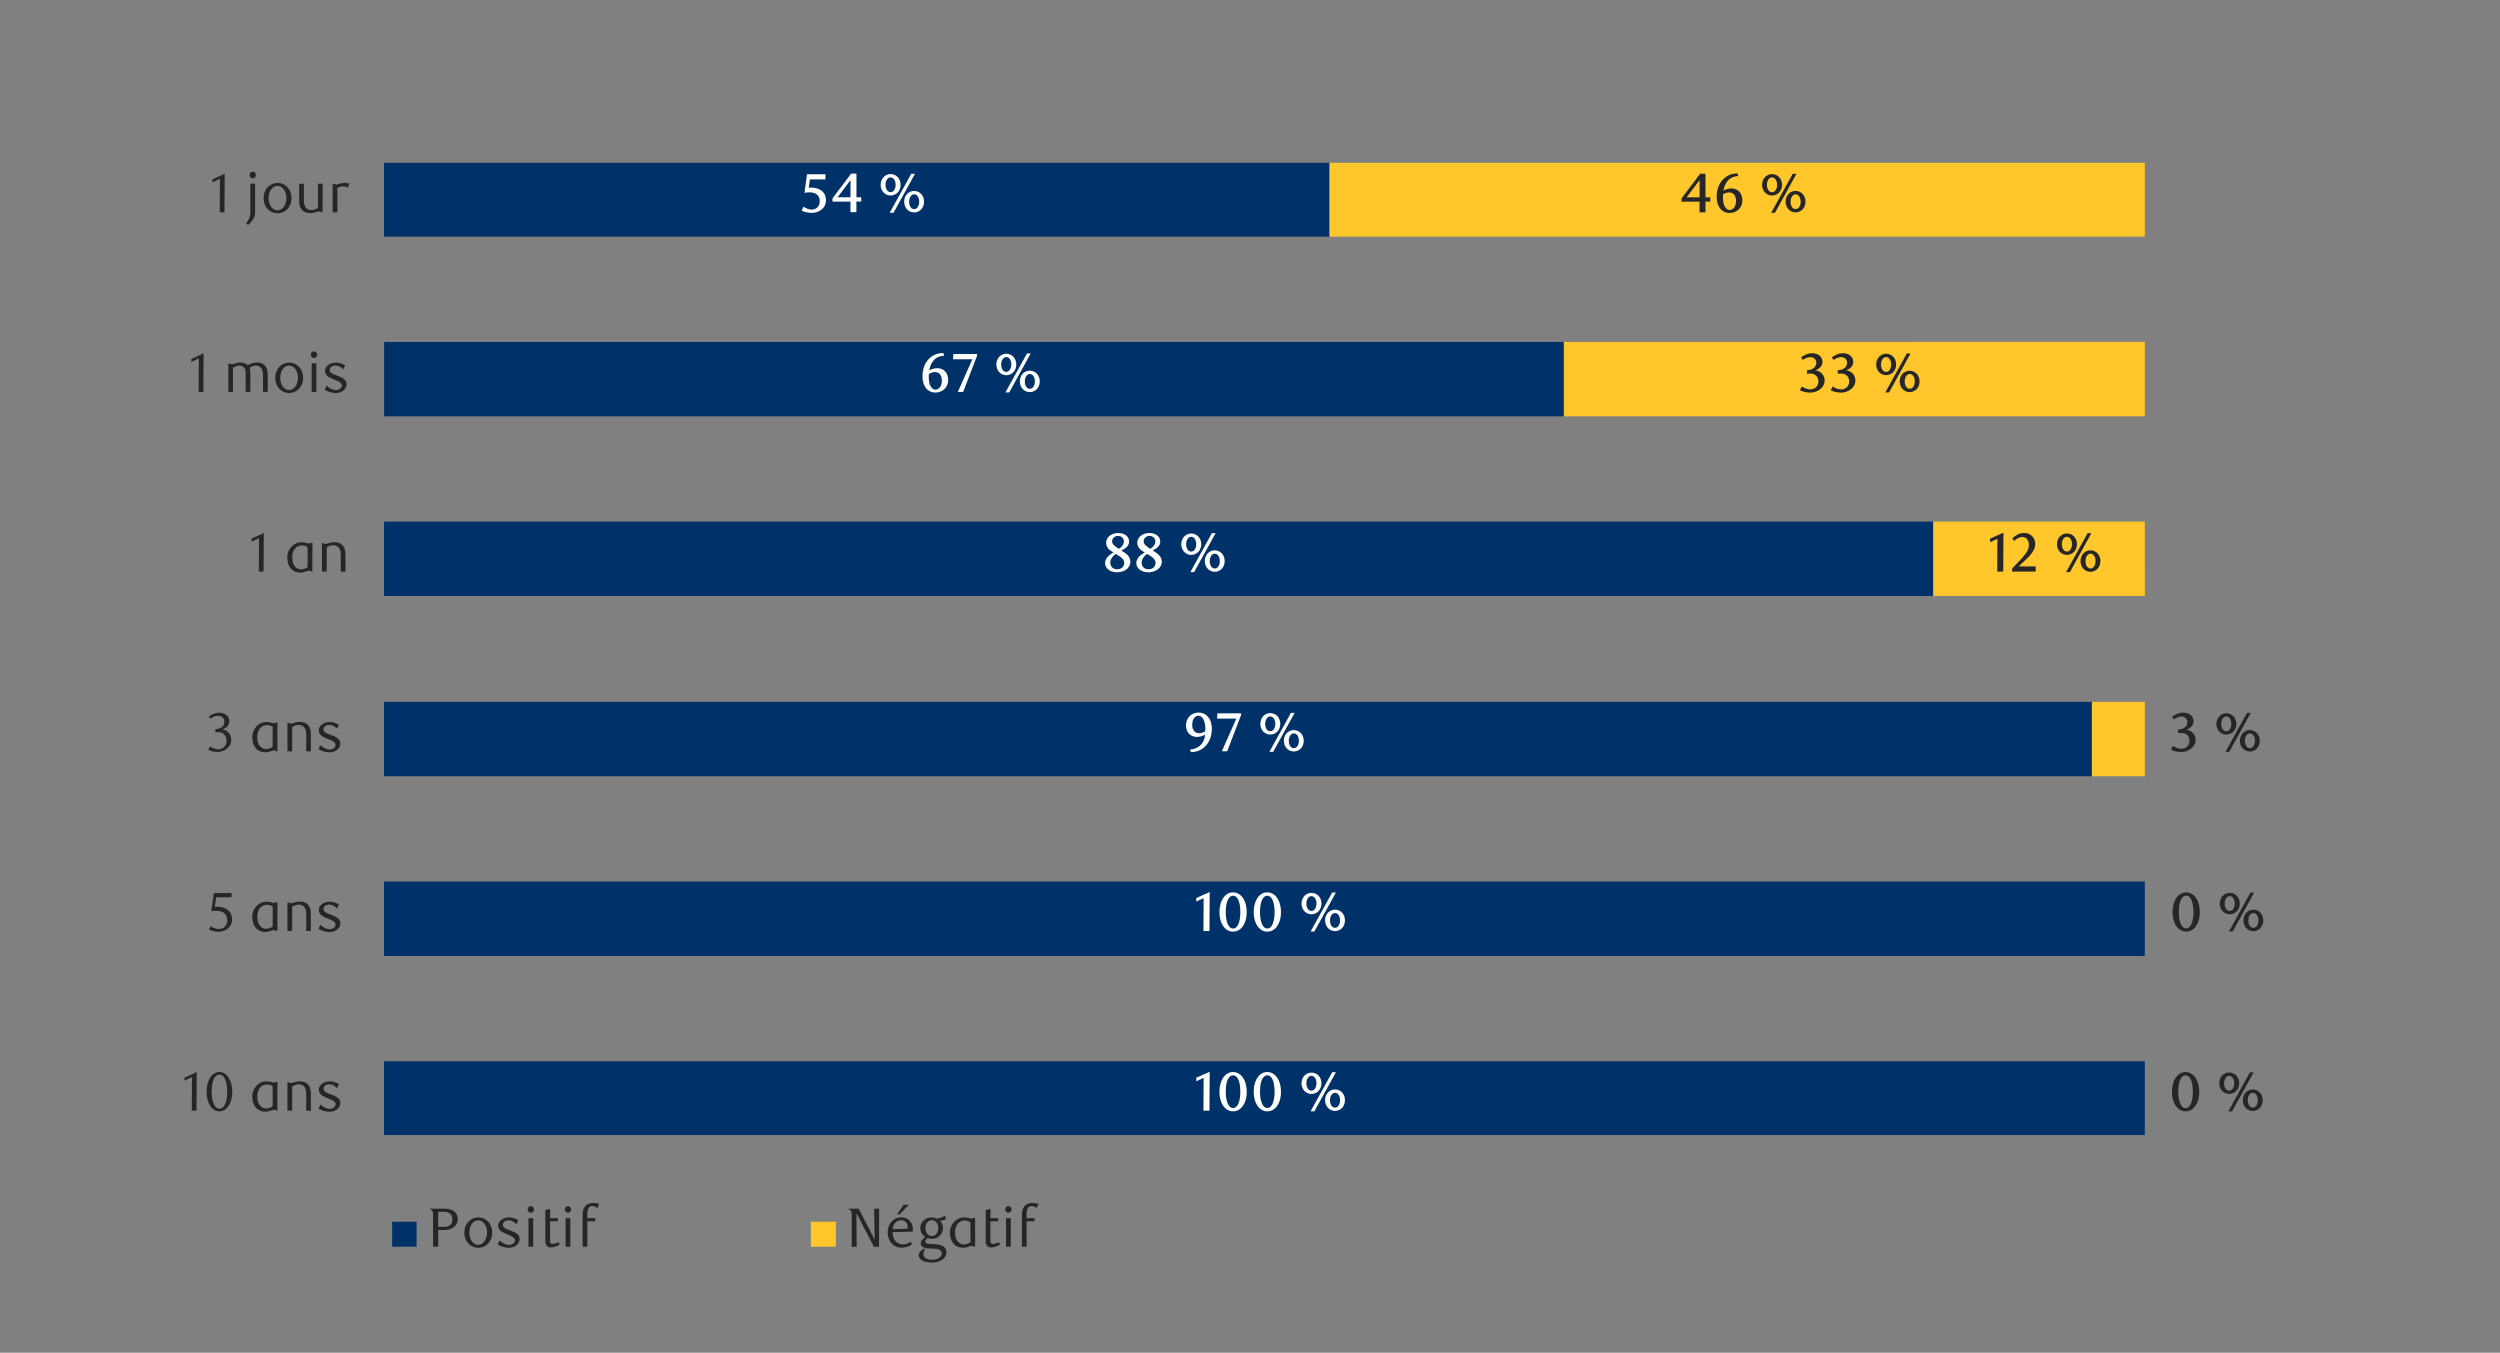 <svg id="Layer_1" data-name="Layer 1" xmlns="http://www.w3.org/2000/svg" xmlns:xlink="http://www.w3.org/1999/xlink" viewBox="0 0 1460 790"><rect x="0" y="0" width="1460" height="790" fill="#808080" stroke="none"/><defs><style>.cls-1{fill:none;}.cls-2{clip-path:url(#clip-path);}.cls-3{clip-path:url(#clip-path-2);}.cls-4{fill:#003168;}.cls-5{fill:#ffc72c;}.cls-6{fill:#fff;}.cls-7{fill:#262626;}</style><clipPath id="clip-path"><rect class="cls-1" x="224.26" y="63.83" width="1235.8" height="632"/></clipPath><clipPath id="clip-path-2"><rect class="cls-1" x="-96.32" y="-727.61" width="1731.96" height="2241.36"/></clipPath></defs><title>1-f</title><g class="cls-2"><g class="cls-3"><path class="cls-4" d="M1252.57,619.76H224.26v43.13H1252.57Zm0-104.94H224.26v43.47H1252.57Zm-30.9-104.94H224.26v43.47h997.41ZM1129,304.61H224.26v43.47H1129ZM913.31,199.67h-689v43.47H913.31ZM776.45,95.07H224.26V138.2H776.45Z"/></g></g><path class="cls-5" d="M1252.57,409.88h-30.9v43.47h30.9Zm0-105.27H1129v43.47h123.61Zm0-104.94H913.31v43.47h339.26Zm0-104.6H776.45V138.2h476.12Z"/><path class="cls-6" d="M482.35,117a6.64,6.64,0,0,1-.7,3.12,7.12,7.12,0,0,1-1.89,2.29,8.33,8.33,0,0,1-2.67,1.41,9.56,9.56,0,0,1-3,.49,19.26,19.26,0,0,1-2.56-.23,10.64,10.64,0,0,1-3.39-1.13l1.15-2.25a9.27,9.27,0,0,0,2.43,1.27,7.62,7.62,0,0,0,2.46.44,4.54,4.54,0,0,0,1.63-.32,4.62,4.62,0,0,0,1.46-.94,4.79,4.79,0,0,0,1.05-1.52,5.15,5.15,0,0,0,.4-2.06,5.61,5.61,0,0,0-.5-2.49,4.41,4.41,0,0,0-1.34-1.61,5.15,5.15,0,0,0-1.93-.87,10.09,10.09,0,0,0-2.31-.26,13.93,13.93,0,0,0-2.83.29l1.48-10.87h10.8v3H473l-.7,4.82.59,0,.56,0a12,12,0,0,1,4.22.64,7.59,7.59,0,0,1,2.75,1.71,6.21,6.21,0,0,1,1.49,2.41A8.67,8.67,0,0,1,482.35,117Z"/><path class="cls-6" d="M500.14,117.7v6.24h-3.47l0-6.21H486.18v-1.9l10.9-14.44h3.09l0,13.8h2.8v2.51Zm-11-2.48h7.56V105.16Z"/><path class="cls-6" d="M525.94,107.92a6.62,6.62,0,0,1-.46,2.5,5.9,5.9,0,0,1-1.24,2,5.73,5.73,0,0,1-1.85,1.28,5.58,5.58,0,0,1-2.26.47,5.49,5.49,0,0,1-2.27-.47,5.8,5.8,0,0,1-1.84-1.28,5.9,5.9,0,0,1-1.24-2,6.62,6.62,0,0,1-.46-2.5,6.53,6.53,0,0,1,.46-2.49,5.8,5.8,0,0,1,1.24-2,5.67,5.67,0,0,1,1.84-1.29,5.49,5.49,0,0,1,2.27-.47,5.69,5.69,0,0,1,4.11,1.76,5.8,5.8,0,0,1,1.24,2A6.53,6.53,0,0,1,525.94,107.92Zm-2.9,0a6.28,6.28,0,0,0-.22-1.72,5.22,5.22,0,0,0-.61-1.37,3,3,0,0,0-.94-.9,2.28,2.28,0,0,0-1.16-.32,2.23,2.23,0,0,0-1.17.32,3.3,3.3,0,0,0-.93.9,4.67,4.67,0,0,0-.63,1.37,6.28,6.28,0,0,0-.22,1.72A5.41,5.41,0,0,0,518,111a2.45,2.45,0,0,0,4.21,0,5.41,5.41,0,0,0,.82-3.11Zm-1.22,16.34H519.6l12.58-22.77h2.18Zm17.82-6.46a6.72,6.72,0,0,1-.45,2.49,6.07,6.07,0,0,1-1.24,2,5.85,5.85,0,0,1-1.83,1.29,5.48,5.48,0,0,1-2.24.46,5.55,5.55,0,0,1-2.27-.46,6.05,6.05,0,0,1-1.85-1.29,5.93,5.93,0,0,1-1.25-2,7.14,7.14,0,0,1,0-5,5.9,5.9,0,0,1,1.24-2,5.76,5.76,0,0,1,1.85-1.29,5.6,5.6,0,0,1,2.28-.46,5.48,5.48,0,0,1,2.24.46,5.84,5.84,0,0,1,3.07,3.25A6.78,6.78,0,0,1,539.64,117.8Zm-2.83,0a6.17,6.17,0,0,0-.23-1.72,4.93,4.93,0,0,0-.6-1.37,2.84,2.84,0,0,0-.93-.9,2.2,2.2,0,0,0-1.15-.32,2.15,2.15,0,0,0-1.17.32,3,3,0,0,0-.93.9,4.43,4.43,0,0,0-.62,1.37,6.17,6.17,0,0,0-.23,1.72,5.45,5.45,0,0,0,.82,3.1,2.48,2.48,0,0,0,2.13,1.21,2.21,2.21,0,0,0,1.15-.33,2.84,2.84,0,0,0,.93-.9,5,5,0,0,0,.6-1.36A6.27,6.27,0,0,0,536.81,117.8Z"/><path class="cls-6" d="M551.36,207.75a9.92,9.92,0,0,0-2.78.51,8.47,8.47,0,0,0-2,1,6.9,6.9,0,0,0-1.47,1.37,12.65,12.65,0,0,0-1,1.49,10.62,10.62,0,0,0-.88,2,13.23,13.23,0,0,0-.53,2.18,9.44,9.44,0,0,1,4.69-1.26,7,7,0,0,1,2.41.43,5.85,5.85,0,0,1,2,1.29,6.22,6.22,0,0,1,1.4,2.12,7.89,7.89,0,0,1,.51,3,7.74,7.74,0,0,1-.59,3.07,6.9,6.9,0,0,1-1.63,2.32,7.35,7.35,0,0,1-2.38,1.46,7.93,7.93,0,0,1-2.83.51,7.27,7.27,0,0,1-3-.61,6.61,6.61,0,0,1-2.4-1.82,8.57,8.57,0,0,1-1.57-3,13.72,13.72,0,0,1-.57-4.14,16,16,0,0,1,.89-5.41,12.62,12.62,0,0,1,2.51-4.29,11.63,11.63,0,0,1,3.86-2.82,11.88,11.88,0,0,1,4.93-1Zm-8.84,10.58a9.13,9.13,0,0,0-.1.93q0,.48,0,1a16,16,0,0,0,.18,2.43,9.24,9.24,0,0,0,.49,2,5.88,5.88,0,0,0,1.36,2.11,2.63,2.63,0,0,0,1.86.76,2.82,2.82,0,0,0,1.48-.41,3.83,3.83,0,0,0,1.17-1.07,5.13,5.13,0,0,0,.78-1.61,7.16,7.16,0,0,0,.27-2,5.84,5.84,0,0,0-1.09-3.9A3.64,3.64,0,0,0,546,217.3,7.24,7.24,0,0,0,542.52,218.33Z"/><path class="cls-6" d="M562.49,228.88h-3.12l8.49-19.08H556.57l.23-3.08h13.83v1Z"/><path class="cls-6" d="M593.5,212.86a6.53,6.53,0,0,1-.46,2.49,5.8,5.8,0,0,1-1.24,2,5.69,5.69,0,0,1-4.11,1.76,5.52,5.52,0,0,1-2.27-.47,5.67,5.67,0,0,1-1.84-1.29,5.8,5.8,0,0,1-1.24-2,7,7,0,0,1,0-5,6,6,0,0,1,1.24-2,5.8,5.8,0,0,1,1.84-1.28,5.52,5.52,0,0,1,2.27-.47,5.58,5.58,0,0,1,2.26.47,5.73,5.73,0,0,1,1.85,1.28,6,6,0,0,1,1.24,2A6.53,6.53,0,0,1,593.5,212.86Zm-2.9,0a6.23,6.23,0,0,0-.22-1.72,5.07,5.07,0,0,0-.61-1.37,3,3,0,0,0-.94-.9,2.28,2.28,0,0,0-2.33,0,3.3,3.3,0,0,0-.93.9,4.55,4.55,0,0,0-.63,1.37,6.23,6.23,0,0,0-.22,1.72,5.37,5.37,0,0,0,.82,3.1,2.44,2.44,0,0,0,4.21,0,5.37,5.37,0,0,0,.82-3.1Zm-1.22,16.34h-2.22l12.58-22.77h2.18Zm17.82-6.47a6.78,6.78,0,0,1-.45,2.5,6.07,6.07,0,0,1-1.24,2,5.82,5.82,0,0,1-1.83,1.28,5.33,5.33,0,0,1-2.24.47,5.4,5.4,0,0,1-2.27-.47,6,6,0,0,1-1.85-1.28,5.93,5.93,0,0,1-1.25-2,7.14,7.14,0,0,1,0-5,5.9,5.9,0,0,1,1.24-2,5.63,5.63,0,0,1,4.13-1.75,5.48,5.48,0,0,1,2.24.46,5.85,5.85,0,0,1,1.83,1.29,6.07,6.07,0,0,1,1.24,2A6.72,6.72,0,0,1,607.2,222.73Zm-2.83,0a6.27,6.27,0,0,0-.23-1.72,5,5,0,0,0-.6-1.36,2.84,2.84,0,0,0-.93-.9,2.19,2.19,0,0,0-1.15-.33,2.15,2.15,0,0,0-1.17.33,3,3,0,0,0-.93.9,4.48,4.48,0,0,0-.62,1.36,6.27,6.27,0,0,0-.23,1.72,5.49,5.49,0,0,0,.82,3.11,2.47,2.47,0,0,0,2.13,1.2,2.17,2.17,0,0,0,1.15-.32,2.84,2.84,0,0,0,.93-.9,4.93,4.93,0,0,0,.6-1.37A6.17,6.17,0,0,0,604.37,222.73Z"/><path class="cls-6" d="M654.83,321.5c.71.42,1.39.85,2,1.28a9.29,9.29,0,0,1,1.71,1.42,6.39,6.39,0,0,1,1.15,1.72,5.31,5.31,0,0,1-.14,4.53A6.06,6.06,0,0,1,658,332.4a8.09,8.09,0,0,1-2.51,1.32,10.1,10.1,0,0,1-3.18.48,9.15,9.15,0,0,1-2.84-.42,6.93,6.93,0,0,1-2.18-1.14,5.24,5.24,0,0,1-1.4-1.69,4.51,4.51,0,0,1-.5-2.09,4.77,4.77,0,0,1,.5-2.19,7,7,0,0,1,1.24-1.72,10.85,10.85,0,0,1,1.57-1.33c.56-.39,1.08-.73,1.55-1l-1.43-.9a7.22,7.22,0,0,1-1.39-1.14,5.7,5.7,0,0,1-1-1.58,5.15,5.15,0,0,1-.42-2.17,4.6,4.6,0,0,1,.63-2.32,5.74,5.74,0,0,1,1.72-1.86,7.73,7.73,0,0,1,2.13-1,9.14,9.14,0,0,1,2.55-.35,8.38,8.38,0,0,1,2.56.37,6.27,6.27,0,0,1,2,1,4.64,4.64,0,0,1,1.3,1.56,4.38,4.38,0,0,1,.47,2,4,4,0,0,1-.47,2,5.58,5.58,0,0,1-1.17,1.47,8.89,8.89,0,0,1-1.47,1.07Zm-3.24,2a12.13,12.13,0,0,0-1.19,1,7.85,7.85,0,0,0-1,1.19,6,6,0,0,0-.72,1.37,4.3,4.3,0,0,0,0,3,3.49,3.49,0,0,0,.76,1.24,3.44,3.44,0,0,0,1.26.84,4.68,4.68,0,0,0,1.73.3,4.83,4.83,0,0,0,1.77-.3,4,4,0,0,0,1.3-.82,3.35,3.35,0,0,0,.77-1.19,3.89,3.89,0,0,0,.26-1.39,3.3,3.3,0,0,0-.28-1.35,4.05,4.05,0,0,0-.92-1.28,9.19,9.19,0,0,0-1.74-1.42C652.86,324.28,652.22,323.89,651.59,323.52Zm1.79-3a7.65,7.65,0,0,0,1.08-.77,7.32,7.32,0,0,0,.95-1,4.74,4.74,0,0,0,.67-1.18,3.72,3.72,0,0,0,.26-1.38,3,3,0,0,0-1.87-2.88,4,4,0,0,0-2.87-.08,3.41,3.41,0,0,0-1.05.61,3,3,0,0,0-1.06,2.35,2.73,2.73,0,0,0,.22,1.12,3.24,3.24,0,0,0,.71,1,9.77,9.77,0,0,0,1.22,1C652.14,319.68,652.72,320.07,653.38,320.5Z"/><path class="cls-6" d="M673.16,321.5c.71.42,1.39.85,2,1.28a9,9,0,0,1,1.71,1.42,6.43,6.43,0,0,1,1.16,1.72,5.13,5.13,0,0,1,.43,2.17,5,5,0,0,1-.58,2.36,5.94,5.94,0,0,1-1.64,1.95,8.09,8.09,0,0,1-2.51,1.32,10,10,0,0,1-3.18.48,9.08,9.08,0,0,1-2.83-.42,6.87,6.87,0,0,1-2.19-1.14,5.24,5.24,0,0,1-1.4-1.69,4.51,4.51,0,0,1-.5-2.09,4.77,4.77,0,0,1,.5-2.19,7.32,7.32,0,0,1,1.24-1.72,10.41,10.41,0,0,1,1.58-1.33c.55-.39,1.07-.73,1.54-1l-1.43-.9a6.87,6.87,0,0,1-1.38-1.14,5.73,5.73,0,0,1-1.05-1.58,5.15,5.15,0,0,1-.42-2.17,4.6,4.6,0,0,1,.63-2.32,5.78,5.78,0,0,1,1.73-1.86,7.54,7.54,0,0,1,2.12-1,9.19,9.19,0,0,1,2.55-.35,8.34,8.34,0,0,1,2.56.37,6.27,6.27,0,0,1,2,1,4.67,4.67,0,0,1,1.31,1.56,4.37,4.37,0,0,1,.46,2,3.84,3.84,0,0,1-.47,2,5.75,5.75,0,0,1-1.16,1.47,9.41,9.41,0,0,1-1.48,1.07Zm-3.23,2a12.23,12.23,0,0,0-1.2,1,7.27,7.27,0,0,0-1,1.19,6,6,0,0,0-.73,1.37,4.31,4.31,0,0,0-.27,1.52,4.08,4.08,0,0,0,.26,1.48,3.47,3.47,0,0,0,.75,1.24,3.62,3.62,0,0,0,1.26.84,4.68,4.68,0,0,0,1.73.3,4.92,4.92,0,0,0,1.78-.3,4,4,0,0,0,1.29-.82,3.35,3.35,0,0,0,.77-1.19,3.69,3.69,0,0,0,.26-1.39,3.46,3.46,0,0,0-.27-1.35,4.4,4.4,0,0,0-.92-1.28,9.59,9.59,0,0,0-1.75-1.42C671.2,324.28,670.55,323.89,669.93,323.52Zm1.78-3a7.65,7.65,0,0,0,1.08-.77,6.75,6.75,0,0,0,1-1,5.11,5.11,0,0,0,.68-1.18,3.72,3.72,0,0,0,.25-1.38,3.12,3.12,0,0,0-.74-2.06,3.22,3.22,0,0,0-1.12-.82,3.79,3.79,0,0,0-1.55-.31,3.75,3.75,0,0,0-1.33.23,3.41,3.41,0,0,0-1,.61,3,3,0,0,0-1.06,2.35,2.73,2.73,0,0,0,.23,1.12,3.08,3.08,0,0,0,.71,1,9.09,9.09,0,0,0,1.22,1C670.47,319.68,671.05,320.07,671.71,320.5Z"/><path class="cls-6" d="M701.5,317.8a6.72,6.72,0,0,1-.45,2.49,5.83,5.83,0,0,1-1.25,2,5.63,5.63,0,0,1-4.11,1.75,5.55,5.55,0,0,1-2.27-.46,5.81,5.81,0,0,1-3.08-3.25,6.72,6.72,0,0,1-.45-2.49,6.81,6.81,0,0,1,.45-2.5,5.9,5.9,0,0,1,1.24-2,5.75,5.75,0,0,1,1.84-1.28,5.72,5.72,0,0,1,6.38,1.28,5.93,5.93,0,0,1,1.25,2A6.81,6.81,0,0,1,701.5,317.8Zm-2.9,0a6.18,6.18,0,0,0-.22-1.72,4.94,4.94,0,0,0-.61-1.37,2.78,2.78,0,0,0-.94-.9,2.17,2.17,0,0,0-1.15-.32,2.2,2.2,0,0,0-1.18.32,3,3,0,0,0-.93.9,4.44,4.44,0,0,0-.63,1.37,6.18,6.18,0,0,0-.22,1.72,5.37,5.37,0,0,0,.82,3.1,2.47,2.47,0,0,0,2.14,1.21,2.43,2.43,0,0,0,2.07-1.21,5.37,5.37,0,0,0,.82-3.1Zm-1.22,16.34h-2.22l12.58-22.78h2.18Zm17.82-6.47a6.72,6.72,0,0,1-.45,2.49,6,6,0,0,1-1.24,2,5.75,5.75,0,0,1-1.83,1.28,5.45,5.45,0,0,1-2.24.47,5.56,5.56,0,0,1-2.27-.47,6,6,0,0,1-1.84-1.28,5.84,5.84,0,0,1-1.26-2,7.11,7.11,0,0,1,0-5,5.8,5.8,0,0,1,1.24-2,5.69,5.69,0,0,1,4.13-1.76,5.45,5.45,0,0,1,2.24.47,5.63,5.63,0,0,1,1.83,1.29,5.8,5.8,0,0,1,1.24,2A6.72,6.72,0,0,1,715.2,327.67Zm-2.83,0a6.69,6.69,0,0,0-.22-1.72,5.07,5.07,0,0,0-.61-1.37,3.06,3.06,0,0,0-.93-.9,2.27,2.27,0,0,0-1.15-.32,2.23,2.23,0,0,0-1.17.32,3.3,3.3,0,0,0-.93.9,4.79,4.79,0,0,0-.62,1.37,6.28,6.28,0,0,0-.22,1.72,5.48,5.48,0,0,0,.81,3.11,2.48,2.48,0,0,0,2.13,1.2,2.27,2.27,0,0,0,1.15-.32,3,3,0,0,0,.93-.9,5.07,5.07,0,0,0,.61-1.37A6.63,6.63,0,0,0,712.37,327.67Z"/><path class="cls-6" d="M695,437.69a9.82,9.82,0,0,0,2.83-.54,9.35,9.35,0,0,0,2.12-1.08,7.68,7.68,0,0,0,1.55-1.38,11.74,11.74,0,0,0,1.09-1.49,8.25,8.25,0,0,0,.8-2,12,12,0,0,0,.42-2.19,9.05,9.05,0,0,1-2.4,1,8.74,8.74,0,0,1-2.36.34,7,7,0,0,1-2.48-.44,6.16,6.16,0,0,1-2-1.28,6.08,6.08,0,0,1-1.42-2.12,8.52,8.52,0,0,1,.08-6,6.92,6.92,0,0,1,4-3.84,7.83,7.83,0,0,1,2.81-.52,7.13,7.13,0,0,1,2.93.62,7,7,0,0,1,2.44,1.78,8.54,8.54,0,0,1,1.68,2.95,12.71,12.71,0,0,1,.61,4.09,16.19,16.19,0,0,1-.89,5.43,13.2,13.2,0,0,1-2.49,4.33,11.44,11.44,0,0,1-3.86,2.87,11.94,11.94,0,0,1-5,1ZM703.9,427q0-.35,0-.63v-.59a13.24,13.24,0,0,0-.83-5.08,5.23,5.23,0,0,0-1.36-2,2.81,2.81,0,0,0-1.85-.7,2.74,2.74,0,0,0-1.42.39,3.65,3.65,0,0,0-1.14,1.08,5.5,5.5,0,0,0-.75,1.62,7.16,7.16,0,0,0-.27,2,5.53,5.53,0,0,0,1.15,3.87,3.73,3.73,0,0,0,2.85,1.24,5.35,5.35,0,0,0,1.75-.31A9.4,9.4,0,0,0,703.9,427Z"/><path class="cls-6" d="M716.67,438.75h-3.12L722,419.68H710.75l.22-3.09H724.8v1Z"/><path class="cls-6" d="M747.67,422.73a6.78,6.78,0,0,1-.45,2.5,6.07,6.07,0,0,1-1.24,2,5.75,5.75,0,0,1-1.86,1.29,5.81,5.81,0,0,1-4.53,0,5.78,5.78,0,0,1-1.84-1.29,6.07,6.07,0,0,1-1.24-2,7.14,7.14,0,0,1,0-5,6.07,6.07,0,0,1,1.24-2,5.78,5.78,0,0,1,1.84-1.29,5.81,5.81,0,0,1,4.53,0,5.75,5.75,0,0,1,1.86,1.29,6.07,6.07,0,0,1,1.24,2A6.72,6.72,0,0,1,747.67,422.73Zm-2.89,0a6.27,6.27,0,0,0-.23-1.72,4.72,4.72,0,0,0-.61-1.36,2.84,2.84,0,0,0-.93-.9,2.22,2.22,0,0,0-1.16-.33,2.15,2.15,0,0,0-1.17.33,3,3,0,0,0-.94.9,4.73,4.73,0,0,0-.62,1.36,6.27,6.27,0,0,0-.23,1.72,5.49,5.49,0,0,0,.82,3.11,2.49,2.49,0,0,0,2.14,1.2,2.42,2.42,0,0,0,2.07-1.2,5.41,5.41,0,0,0,.83-3.11Zm-1.23,16.34h-2.21l12.57-22.77h2.19Zm17.82-6.46a6.72,6.72,0,0,1-.45,2.49,5.94,5.94,0,0,1-1.23,2,5.78,5.78,0,0,1-1.84,1.29,5.4,5.4,0,0,1-2.23.47,5.52,5.52,0,0,1-2.27-.47,5.93,5.93,0,0,1-1.85-1.29,5.53,5.53,0,0,1-1.25-2,7,7,0,0,1,0-5,5.65,5.65,0,0,1,3.08-3.25,5.65,5.65,0,0,1,2.29-.47,5.4,5.4,0,0,1,2.23.47,5.91,5.91,0,0,1,1.84,1.28,6.09,6.09,0,0,1,1.23,2A6.72,6.72,0,0,1,761.37,432.61Zm-2.83,0a6.23,6.23,0,0,0-.22-1.72,4.78,4.78,0,0,0-.61-1.37,2.66,2.66,0,0,0-.93-.9,2.24,2.24,0,0,0-1.15-.32,2.29,2.29,0,0,0-1.17.32,2.91,2.91,0,0,0-.92.9,4.55,4.55,0,0,0-.63,1.37,6.23,6.23,0,0,0-.22,1.72,5.45,5.45,0,0,0,.81,3.1,2.48,2.48,0,0,0,2.13,1.21,2.24,2.24,0,0,0,1.15-.32,2.85,2.85,0,0,0,.93-.9,4.78,4.78,0,0,0,.61-1.37A6.28,6.28,0,0,0,758.54,432.61Z"/><path class="cls-6" d="M706.33,543.69h-3.51l.1-19.17-4.28,2v-2.09l7.82-3.48Z"/><path class="cls-6" d="M728.07,532.66a17.53,17.53,0,0,1-.59,4.68,11.73,11.73,0,0,1-1.66,3.6,7.83,7.83,0,0,1-2.53,2.32,6.49,6.49,0,0,1-3.18.82,6.39,6.39,0,0,1-3.16-.82,7.87,7.87,0,0,1-2.51-2.32,11.72,11.72,0,0,1-1.66-3.58,16.94,16.94,0,0,1-.6-4.67,17.39,17.39,0,0,1,.6-4.73,12.37,12.37,0,0,1,1.64-3.65,7.53,7.53,0,0,1,2.5-2.35,6.52,6.52,0,0,1,6.33,0,7.6,7.6,0,0,1,2.53,2.34,12.06,12.06,0,0,1,1.68,3.63A17,17,0,0,1,728.07,532.66Zm-3.73.05a25.59,25.59,0,0,0-.27-3.88,12.65,12.65,0,0,0-.81-3,5.39,5.39,0,0,0-1.31-2,2.63,2.63,0,0,0-1.82-.71,2.75,2.75,0,0,0-1.84.69,5.43,5.43,0,0,0-1.35,2,12.93,12.93,0,0,0-.82,3,25.68,25.68,0,0,0-.27,3.88,24,24,0,0,0,.29,3.85,12.51,12.51,0,0,0,.84,3,5.63,5.63,0,0,0,1.33,2,2.62,2.62,0,0,0,1.79.71,2.71,2.71,0,0,0,1.8-.69,5.16,5.16,0,0,0,1.33-2,13,13,0,0,0,.82-3A22.68,22.68,0,0,0,724.34,532.71Z"/><path class="cls-6" d="M748.08,532.66a17.12,17.12,0,0,1-.6,4.68,11.73,11.73,0,0,1-1.66,3.6,7.73,7.73,0,0,1-2.53,2.32,6.45,6.45,0,0,1-3.17.82,6.36,6.36,0,0,1-3.16-.82,7.8,7.8,0,0,1-2.52-2.32,12,12,0,0,1-1.66-3.58,17.34,17.34,0,0,1-.59-4.67,17.8,17.8,0,0,1,.59-4.73,12.38,12.38,0,0,1,1.65-3.65,7.53,7.53,0,0,1,2.5-2.35,6.35,6.35,0,0,1,3.15-.82,6.49,6.49,0,0,1,3.18.82,7.69,7.69,0,0,1,2.53,2.34,11.81,11.81,0,0,1,1.67,3.63A17,17,0,0,1,748.08,532.66Zm-3.73.05a25.52,25.52,0,0,0-.28-3.88,13.16,13.16,0,0,0-.8-3,5.28,5.28,0,0,0-1.32-2,2.61,2.61,0,0,0-1.82-.71,2.73,2.73,0,0,0-1.83.69,5.19,5.19,0,0,0-1.35,2,12,12,0,0,0-.82,3,25.68,25.68,0,0,0-.27,3.88,24.09,24.09,0,0,0,.28,3.85,13.49,13.49,0,0,0,.84,3,5.64,5.64,0,0,0,1.34,2,2.6,2.6,0,0,0,1.78.71,2.67,2.67,0,0,0,1.8-.69,5.18,5.18,0,0,0,1.34-2,14.06,14.06,0,0,0,.82-3A23.77,23.77,0,0,0,744.35,532.71Z"/><path class="cls-6" d="M771.72,527.67a6.78,6.78,0,0,1-.45,2.5,6.09,6.09,0,0,1-1.25,2,5.76,5.76,0,0,1-1.85,1.29,5.81,5.81,0,0,1-4.53,0,5.81,5.81,0,0,1-3.08-3.25,7.14,7.14,0,0,1,0-5,5.9,5.9,0,0,1,1.24-2,5.78,5.78,0,0,1,1.84-1.29,5.81,5.81,0,0,1,4.53,0,5.61,5.61,0,0,1,1.85,1.29,6.09,6.09,0,0,1,1.25,2A6.72,6.72,0,0,1,771.72,527.67Zm-2.9,0a6.28,6.28,0,0,0-.22-1.72,5,5,0,0,0-.61-1.36,2.78,2.78,0,0,0-.94-.9,2.19,2.19,0,0,0-1.15-.33,2.21,2.21,0,0,0-1.18.33,3,3,0,0,0-.93.9,4.49,4.49,0,0,0-.63,1.36,6.28,6.28,0,0,0-.22,1.72,5.41,5.41,0,0,0,.82,3.11,2.48,2.48,0,0,0,2.14,1.2,2.44,2.44,0,0,0,2.07-1.2,5.41,5.41,0,0,0,.82-3.11ZM767.6,544h-2.22L778,521.24h2.18Zm17.82-6.46A6.72,6.72,0,0,1,785,540a5.8,5.8,0,0,1-1.24,2,5.74,5.74,0,0,1-1.83,1.29,5.45,5.45,0,0,1-2.24.47,5.56,5.56,0,0,1-2.27-.47,6.05,6.05,0,0,1-1.85-1.29,5.83,5.83,0,0,1-1.25-2,7.11,7.11,0,0,1,0-5,5.85,5.85,0,0,1,1.24-2,5.73,5.73,0,0,1,1.85-1.28,5.64,5.64,0,0,1,2.28-.47,5.45,5.45,0,0,1,2.24.47,5.76,5.76,0,0,1,3.07,3.25A6.72,6.72,0,0,1,785.42,537.55Zm-2.83,0a6.63,6.63,0,0,0-.22-1.72,5.07,5.07,0,0,0-.61-1.37,2.84,2.84,0,0,0-.93-.9,2.27,2.27,0,0,0-1.15-.32,2.23,2.23,0,0,0-1.17.32,3,3,0,0,0-.93.9,4.79,4.79,0,0,0-.62,1.37,6.23,6.23,0,0,0-.22,1.72,5.45,5.45,0,0,0,.81,3.1,2.45,2.45,0,0,0,2.13,1.21,2.27,2.27,0,0,0,1.15-.32,3.06,3.06,0,0,0,.93-.9,5.22,5.22,0,0,0,.61-1.37A6.69,6.69,0,0,0,782.59,537.55Z"/><path class="cls-6" d="M706.33,648.63h-3.51l.1-19.17-4.28,2v-2.09l7.82-3.47Z"/><path class="cls-6" d="M728.07,637.59a17.42,17.42,0,0,1-.59,4.68,11.68,11.68,0,0,1-1.66,3.61,7.8,7.8,0,0,1-2.53,2.31,6.39,6.39,0,0,1-3.18.82,6.29,6.29,0,0,1-3.16-.82,7.84,7.84,0,0,1-2.51-2.31,11.78,11.78,0,0,1-1.66-3.59,16.87,16.87,0,0,1-.6-4.66,17.34,17.34,0,0,1,.6-4.73,12.25,12.25,0,0,1,1.64-3.65,7.53,7.53,0,0,1,2.5-2.35,6.52,6.52,0,0,1,6.33,0,7.56,7.56,0,0,1,2.53,2.33,12.12,12.12,0,0,1,1.68,3.64A16.92,16.92,0,0,1,728.07,637.59Zm-3.73,0a25.68,25.68,0,0,0-.27-3.88,12.78,12.78,0,0,0-.81-3,5.39,5.39,0,0,0-1.31-2,2.68,2.68,0,0,0-1.82-.71,2.71,2.71,0,0,0-1.84.7,5.47,5.47,0,0,0-1.35,1.94,13,13,0,0,0-.82,3,25.59,25.59,0,0,0-.27,3.88,24.12,24.12,0,0,0,.29,3.85,12.42,12.42,0,0,0,.84,3,5.68,5.68,0,0,0,1.33,2,2.62,2.62,0,0,0,1.79.71,2.72,2.72,0,0,0,1.8-.7,5.16,5.16,0,0,0,1.33-1.95,12.75,12.75,0,0,0,.82-3A22.72,22.72,0,0,0,724.34,637.64Z"/><path class="cls-6" d="M748.08,637.59a17,17,0,0,1-.6,4.68,11.68,11.68,0,0,1-1.66,3.61,7.7,7.7,0,0,1-2.53,2.31,6.35,6.35,0,0,1-3.17.82,6.26,6.26,0,0,1-3.16-.82,7.77,7.77,0,0,1-2.52-2.31,12,12,0,0,1-1.66-3.59,17.27,17.27,0,0,1-.59-4.66,17.75,17.75,0,0,1,.59-4.73,12.26,12.26,0,0,1,1.65-3.65,7.53,7.53,0,0,1,2.5-2.35,6.25,6.25,0,0,1,3.15-.82,6.39,6.39,0,0,1,3.18.82,7.66,7.66,0,0,1,2.53,2.33,11.87,11.87,0,0,1,1.67,3.64A16.91,16.91,0,0,1,748.08,637.59Zm-3.73,0a25.62,25.62,0,0,0-.28-3.88,13.3,13.3,0,0,0-.8-3,5.28,5.28,0,0,0-1.32-2,2.66,2.66,0,0,0-1.82-.71,2.69,2.69,0,0,0-1.83.7,5.23,5.23,0,0,0-1.35,1.94,12.1,12.1,0,0,0-.82,3,25.59,25.59,0,0,0-.27,3.88,24.18,24.18,0,0,0,.28,3.85,13.39,13.39,0,0,0,.84,3,5.69,5.69,0,0,0,1.34,2,2.6,2.6,0,0,0,1.78.71,2.68,2.68,0,0,0,1.8-.7,5.18,5.18,0,0,0,1.34-1.95,13.8,13.8,0,0,0,.82-3A23.81,23.81,0,0,0,744.35,637.64Z"/><path class="cls-6" d="M771.72,632.61a6.72,6.72,0,0,1-.45,2.49,6,6,0,0,1-1.25,2,5.69,5.69,0,0,1-4.11,1.76,5.52,5.52,0,0,1-2.27-.47,5.81,5.81,0,0,1-3.08-3.25,7.11,7.11,0,0,1,0-5,5.73,5.73,0,0,1,3.08-3.25,5.52,5.52,0,0,1,2.27-.47,5.58,5.58,0,0,1,2.26.47,5.73,5.73,0,0,1,1.85,1.28,6.14,6.14,0,0,1,1.25,2A6.72,6.72,0,0,1,771.72,632.61Zm-2.9,0a6.23,6.23,0,0,0-.22-1.72,5.07,5.07,0,0,0-.61-1.37,3,3,0,0,0-.94-.9,2.27,2.27,0,0,0-1.15-.32,2.3,2.3,0,0,0-1.18.32,3.3,3.3,0,0,0-.93.9,4.55,4.55,0,0,0-.63,1.37,6.23,6.23,0,0,0-.22,1.72,5.37,5.37,0,0,0,.82,3.1,2.47,2.47,0,0,0,2.14,1.21,2.43,2.43,0,0,0,2.07-1.21,5.37,5.37,0,0,0,.82-3.1ZM767.6,649h-2.22L778,626.18h2.18Zm17.82-6.47A6.78,6.78,0,0,1,785,645a5.9,5.9,0,0,1-1.24,2,5.71,5.71,0,0,1-1.83,1.28,5.29,5.29,0,0,1-2.24.47,5.4,5.4,0,0,1-2.27-.47,6,6,0,0,1-1.85-1.28,5.93,5.93,0,0,1-1.25-2,7.14,7.14,0,0,1,0-5,5.9,5.9,0,0,1,1.24-2,5.63,5.63,0,0,1,4.13-1.75,5.44,5.44,0,0,1,2.24.46,5.74,5.74,0,0,1,1.83,1.29,5.9,5.9,0,0,1,1.24,2A6.72,6.72,0,0,1,785.42,642.48Zm-2.83,0a6.69,6.69,0,0,0-.22-1.72,5,5,0,0,0-.61-1.36,2.84,2.84,0,0,0-.93-.9,2.19,2.19,0,0,0-1.15-.33,2.15,2.15,0,0,0-1.17.33,3,3,0,0,0-.93.9,4.73,4.73,0,0,0-.62,1.36,6.28,6.28,0,0,0-.22,1.72,5.48,5.48,0,0,0,.81,3.11,2.47,2.47,0,0,0,2.13,1.2,2.17,2.17,0,0,0,1.15-.32,2.84,2.84,0,0,0,.93-.9,4.94,4.94,0,0,0,.61-1.37A6.58,6.58,0,0,0,782.59,642.48Z"/><path class="cls-7" d="M996,117.71V124h-3.48l0-6.21H982v-1.9l10.9-14.44H996l0,13.8h2.8v2.51Zm-11-2.48h7.56V105.16Z"/><path class="cls-7" d="M1015.16,102.81a10.27,10.27,0,0,0-2.78.52,8.36,8.36,0,0,0-2,1,6.81,6.81,0,0,0-1.46,1.36,12.34,12.34,0,0,0-1,1.5,10.63,10.63,0,0,0-.89,2,15.5,15.5,0,0,0-.53,2.17,9.86,9.86,0,0,1,2.4-1,9.73,9.73,0,0,1,2.3-.29,6.8,6.8,0,0,1,2.41.43,5.9,5.9,0,0,1,2,1.29A6.08,6.08,0,0,1,1017,114a7.89,7.89,0,0,1,.52,3,7.58,7.58,0,0,1-.6,3.07,6.87,6.87,0,0,1-1.62,2.31,7.37,7.37,0,0,1-2.38,1.47,8,8,0,0,1-2.83.51,7.24,7.24,0,0,1-3-.61,6.52,6.52,0,0,1-2.4-1.82,8.64,8.64,0,0,1-1.58-3,14,14,0,0,1-.56-4.14,15.79,15.79,0,0,1,.89-5.41,12.55,12.55,0,0,1,2.5-4.28,11.74,11.74,0,0,1,3.86-2.82,11.92,11.92,0,0,1,4.94-1Zm-8.85,10.59q-.06.45-.09.93t0,1a16,16,0,0,0,.17,2.43,10.16,10.16,0,0,0,.5,2,5.82,5.82,0,0,0,1.35,2.11,2.66,2.66,0,0,0,1.87.75,2.84,2.84,0,0,0,1.48-.4,4,4,0,0,0,1.17-1.07,5.12,5.12,0,0,0,.77-1.61,7.21,7.21,0,0,0,.28-2,5.81,5.81,0,0,0-1.1-3.91,3.64,3.64,0,0,0-2.86-1.23A7.31,7.31,0,0,0,1006.31,113.4Z"/><path class="cls-7" d="M1040.7,107.93a6.53,6.53,0,0,1-.46,2.49,5.8,5.8,0,0,1-1.24,2,5.69,5.69,0,0,1-4.11,1.76,5.52,5.52,0,0,1-2.27-.47,5.67,5.67,0,0,1-1.84-1.29,5.8,5.8,0,0,1-1.24-2,6.73,6.73,0,0,1-.46-2.49,6.82,6.82,0,0,1,.46-2.5,5.9,5.9,0,0,1,1.24-2,5.8,5.8,0,0,1,1.84-1.28,5.52,5.52,0,0,1,2.27-.47,5.58,5.58,0,0,1,2.26.47,5.73,5.73,0,0,1,1.85,1.28,5.9,5.9,0,0,1,1.24,2A6.62,6.62,0,0,1,1040.7,107.93Zm-2.9,0a6.23,6.23,0,0,0-.22-1.72,5.07,5.07,0,0,0-.61-1.37,2.78,2.78,0,0,0-.94-.9,2.28,2.28,0,0,0-2.33,0,3,3,0,0,0-.93.9,4.55,4.55,0,0,0-.63,1.37,6.23,6.23,0,0,0-.22,1.72,5.37,5.37,0,0,0,.82,3.1,2.47,2.47,0,0,0,2.14,1.21A2.43,2.43,0,0,0,1037,111a5.37,5.37,0,0,0,.82-3.1Zm-1.22,16.34h-2.22l12.58-22.77h2.18Zm17.82-6.47a6.72,6.72,0,0,1-.45,2.49,5.76,5.76,0,0,1-3.07,3.25,5.48,5.48,0,0,1-2.24.47,5.56,5.56,0,0,1-2.27-.47,6.2,6.2,0,0,1-1.85-1.28,5.87,5.87,0,0,1-1.25-2,7.11,7.11,0,0,1,0-5,5.8,5.8,0,0,1,1.24-2,5.69,5.69,0,0,1,4.13-1.76,5.48,5.48,0,0,1,2.24.47,5.85,5.85,0,0,1,1.83,1.29,6,6,0,0,1,1.24,2A6.72,6.72,0,0,1,1054.4,117.8Zm-2.83,0a6.27,6.27,0,0,0-.23-1.72,5.21,5.21,0,0,0-.6-1.37,3.06,3.06,0,0,0-.93-.9,2.27,2.27,0,0,0-1.15-.32,2.23,2.23,0,0,0-1.17.32,3.3,3.3,0,0,0-.93.9,4.65,4.65,0,0,0-.62,1.37,6.27,6.27,0,0,0-.23,1.72,5.49,5.49,0,0,0,.82,3.11,2.47,2.47,0,0,0,2.13,1.2,2.27,2.27,0,0,0,1.15-.32,2.84,2.84,0,0,0,.93-.9,5.06,5.06,0,0,0,.6-1.37A6.22,6.22,0,0,0,1051.57,117.8Z"/><path class="cls-7" d="M1060.14,216.31a5.86,5.86,0,0,1,2.11.58,6.28,6.28,0,0,1,1.72,1.25,5.9,5.9,0,0,1,1.17,1.84,6,6,0,0,1,.43,2.31,5.76,5.76,0,0,1-.62,2.61,7.29,7.29,0,0,1-1.76,2.22,9.2,9.2,0,0,1-2.67,1.56,9.39,9.39,0,0,1-3.37.59,13.88,13.88,0,0,1-3.2-.35,13.35,13.35,0,0,1-2.82-1l1.16-2.24a9.29,9.29,0,0,0,2.45,1.25,8,8,0,0,0,2.63.45,4.53,4.53,0,0,0,1.74-.34,4.3,4.3,0,0,0,1.45-.93,4.76,4.76,0,0,0,1-1.44,4.61,4.61,0,0,0,.37-1.84,5.21,5.21,0,0,0-.36-2,3.92,3.92,0,0,0-1-1.45,4.25,4.25,0,0,0-1.46-.89,5.41,5.41,0,0,0-1.83-.31h-2v-2a7.41,7.41,0,0,0,2.13-.3,5.35,5.35,0,0,0,1.73-.89,4.07,4.07,0,0,0,1.16-1.41,4.18,4.18,0,0,0,.42-1.9,2.73,2.73,0,0,0-.29-1.24,3.11,3.11,0,0,0-.76-1,3.43,3.43,0,0,0-1.06-.63,3.49,3.49,0,0,0-1.24-.23,6.7,6.7,0,0,0-2.18.37,10.36,10.36,0,0,0-2.38,1.27l-1-1.51a18.33,18.33,0,0,1,2.86-1.66,8.29,8.29,0,0,1,3.61-.75,7.36,7.36,0,0,1,2.71.45,5.73,5.73,0,0,1,1.89,1.17,4.68,4.68,0,0,1,1.09,1.62,5,5,0,0,1,.35,1.79,4.1,4.1,0,0,1-.34,1.7,4.57,4.57,0,0,1-.9,1.38,5.93,5.93,0,0,1-1.33,1.08A8.11,8.11,0,0,1,1060.14,216.31Z"/><path class="cls-7" d="M1078.12,216.31a5.76,5.76,0,0,1,2.1.58,6.18,6.18,0,0,1,1.73,1.25,5.9,5.9,0,0,1,1.17,1.84,6,6,0,0,1,.43,2.31,5.89,5.89,0,0,1-.62,2.61,7.29,7.29,0,0,1-1.76,2.22,9.2,9.2,0,0,1-2.67,1.56,9.43,9.43,0,0,1-3.37.59,13.88,13.88,0,0,1-3.2-.35,13.35,13.35,0,0,1-2.82-1l1.16-2.24a9.23,9.23,0,0,0,2.44,1.25,8.14,8.14,0,0,0,2.64.45,4.53,4.53,0,0,0,1.74-.34,4.3,4.3,0,0,0,1.45-.93,4.76,4.76,0,0,0,1-1.44,4.61,4.61,0,0,0,.37-1.84,5.21,5.21,0,0,0-.36-2,3.92,3.92,0,0,0-1-1.45,4.34,4.34,0,0,0-1.46-.89,5.41,5.41,0,0,0-1.83-.31h-2v-2a7.29,7.29,0,0,0,2.12-.3,5.3,5.3,0,0,0,1.74-.89,4.07,4.07,0,0,0,1.16-1.41,4.18,4.18,0,0,0,.42-1.9,2.73,2.73,0,0,0-.29-1.24,3.26,3.26,0,0,0-.76-1,3.43,3.43,0,0,0-1.06-.63,3.49,3.49,0,0,0-1.24-.23,6.7,6.7,0,0,0-2.18.37,10.36,10.36,0,0,0-2.38,1.27l-1-1.51a18.33,18.33,0,0,1,2.86-1.66,8.29,8.29,0,0,1,3.61-.75,7.4,7.4,0,0,1,2.71.45,5.58,5.58,0,0,1,1.88,1.17,4.58,4.58,0,0,1,1.1,1.62,5,5,0,0,1,.35,1.79,4.1,4.1,0,0,1-.34,1.7,4.57,4.57,0,0,1-.9,1.38,5.93,5.93,0,0,1-1.33,1.08A8.11,8.11,0,0,1,1078.12,216.31Z"/><path class="cls-7" d="M1107.32,212.87a6.72,6.72,0,0,1-.45,2.49,5.76,5.76,0,0,1-3.1,3.25,5.69,5.69,0,0,1-4.53,0,5.78,5.78,0,0,1-1.84-1.29,6,6,0,0,1-1.24-2,6.72,6.72,0,0,1-.45-2.49,6.81,6.81,0,0,1,.45-2.5,6.07,6.07,0,0,1,1.24-2,5.91,5.91,0,0,1,1.84-1.28,5.69,5.69,0,0,1,4.53,0,5.7,5.7,0,0,1,3.1,3.24A6.81,6.81,0,0,1,1107.32,212.87Zm-2.89,0a6.22,6.22,0,0,0-.23-1.72,4.78,4.78,0,0,0-.61-1.37,2.84,2.84,0,0,0-.93-.9,2.3,2.3,0,0,0-1.16-.32,2.23,2.23,0,0,0-1.17.32,3,3,0,0,0-.94.9,4.79,4.79,0,0,0-.62,1.37,6.22,6.22,0,0,0-.23,1.72,5.45,5.45,0,0,0,.82,3.1,2.48,2.48,0,0,0,2.14,1.21,2.44,2.44,0,0,0,2.08-1.21,5.45,5.45,0,0,0,.82-3.1Zm-1.22,16.34H1101l12.57-22.78h2.19Zm17.81-6.47a6.72,6.72,0,0,1-.45,2.49,6,6,0,0,1-1.23,2,5.91,5.91,0,0,1-1.84,1.28,5.4,5.4,0,0,1-2.23.47,5.52,5.52,0,0,1-2.27-.47,6.07,6.07,0,0,1-1.85-1.28,5.72,5.72,0,0,1-1.25-2,7.11,7.11,0,0,1,0-5,5.94,5.94,0,0,1,1.23-2A5.82,5.82,0,0,1,1113,217a5.65,5.65,0,0,1,2.29-.47,5.4,5.4,0,0,1,2.23.47,5.78,5.78,0,0,1,1.84,1.29,5.94,5.94,0,0,1,1.23,2A6.72,6.72,0,0,1,1121,222.74Zm-2.83,0A6.28,6.28,0,0,0,1118,221a4.91,4.91,0,0,0-.61-1.37,2.85,2.85,0,0,0-.93-.9,2.24,2.24,0,0,0-2.31,0,3.06,3.06,0,0,0-.93.9,4.67,4.67,0,0,0-.63,1.37,6.28,6.28,0,0,0-.22,1.72,5.41,5.41,0,0,0,.82,3.11,2.46,2.46,0,0,0,2.12,1.2,2.24,2.24,0,0,0,1.15-.32,2.75,2.75,0,0,0,.93-.9,4.78,4.78,0,0,0,.61-1.37A6.23,6.23,0,0,0,1118.19,222.74Z"/><path class="cls-7" d="M1169.89,333.82h-3.51l.1-19.17-4.28,2v-2.09l7.82-3.48Z"/><path class="cls-7" d="M1175.1,333.82V332l4.92-5.18a30.79,30.79,0,0,0,3.49-4.29,7.43,7.43,0,0,0,1.33-4.1,5.46,5.46,0,0,0-1-3.51,3.37,3.37,0,0,0-2.75-1.28,5.57,5.57,0,0,0-2.48.59,7.78,7.78,0,0,0-2.25,1.69l-1.19-1.45c.56-.51,1.1-1,1.64-1.38a9.56,9.56,0,0,1,1.62-1,8,8,0,0,1,1.72-.62,9.14,9.14,0,0,1,1.93-.2,7,7,0,0,1,2.53.45,6,6,0,0,1,3.44,3.34,6.87,6.87,0,0,1,.5,2.67,7,7,0,0,1-.47,2.53,11.86,11.86,0,0,1-1.19,2.29,15.29,15.29,0,0,1-1.62,2.06q-.9,1-1.77,1.8l-4.6,4.38h9.94v3Z"/><path class="cls-7" d="M1212.92,317.8a6.74,6.74,0,0,1-.45,2.5,6.07,6.07,0,0,1-1.24,2,5.75,5.75,0,0,1-1.86,1.29,5.81,5.81,0,0,1-4.53,0,5.78,5.78,0,0,1-1.84-1.29,6.07,6.07,0,0,1-1.24-2,7.14,7.14,0,0,1,0-5,6.07,6.07,0,0,1,1.24-2,5.78,5.78,0,0,1,1.84-1.29,5.81,5.81,0,0,1,4.53,0,5.75,5.75,0,0,1,1.86,1.29,6.07,6.07,0,0,1,1.24,2A6.72,6.72,0,0,1,1212.92,317.8Zm-2.89,0a6.27,6.27,0,0,0-.23-1.72,4.72,4.72,0,0,0-.61-1.36,2.84,2.84,0,0,0-.93-.9,2.21,2.21,0,0,0-1.16-.32,2.15,2.15,0,0,0-1.17.32,3,3,0,0,0-.94.9,4.48,4.48,0,0,0-.62,1.36,5.91,5.91,0,0,0-.23,1.72,5.41,5.41,0,0,0,.82,3.11,2.49,2.49,0,0,0,2.14,1.2,2.42,2.42,0,0,0,2.07-1.2,5.41,5.41,0,0,0,.82-3.11Zm-1.23,16.34h-2.22l12.58-22.77h2.19Zm17.82-6.46a6.72,6.72,0,0,1-.45,2.49,5.8,5.8,0,0,1-1.24,2,5.63,5.63,0,0,1-1.83,1.29,5.62,5.62,0,0,1-4.5,0,5.82,5.82,0,0,1-1.85-1.29,5.7,5.7,0,0,1-1.26-2,7.11,7.11,0,0,1,0-5,6.11,6.11,0,0,1,1.24-2,5.84,5.84,0,0,1,1.85-1.28,5.65,5.65,0,0,1,2.29-.47,5.44,5.44,0,0,1,2.23.47,5.75,5.75,0,0,1,1.83,1.28,6,6,0,0,1,1.24,2A6.72,6.72,0,0,1,1226.62,327.68Zm-2.83,0a6.23,6.23,0,0,0-.22-1.72,4.78,4.78,0,0,0-.61-1.37,3,3,0,0,0-.93-.9,2.24,2.24,0,0,0-1.15-.32,2.29,2.29,0,0,0-1.17.32,3.14,3.14,0,0,0-.92.9,4.55,4.55,0,0,0-.63,1.37,6.23,6.23,0,0,0-.22,1.72,5.45,5.45,0,0,0,.81,3.1,2.48,2.48,0,0,0,2.13,1.21,2.24,2.24,0,0,0,1.15-.32,3,3,0,0,0,.93-.9,4.78,4.78,0,0,0,.61-1.37A6.28,6.28,0,0,0,1223.79,327.68Z"/><path class="cls-7" d="M1276.8,426.18a6,6,0,0,1,2.11.58,5.84,5.84,0,0,1,1.72,1.26,5.6,5.6,0,0,1,1.18,1.83,6.06,6.06,0,0,1,.43,2.32,5.7,5.7,0,0,1-.63,2.6,6.89,6.89,0,0,1-1.75,2.22,9.29,9.29,0,0,1-6,2.16,14,14,0,0,1-3.2-.35,13.47,13.47,0,0,1-2.81-1l1.16-2.25a9.26,9.26,0,0,0,2.44,1.26,8.14,8.14,0,0,0,2.64.45,4.53,4.53,0,0,0,1.74-.34,4.43,4.43,0,0,0,1.44-.94,4.28,4.28,0,0,0,1-1.43,4.48,4.48,0,0,0,.37-1.84,5.18,5.18,0,0,0-.35-2,4,4,0,0,0-1-1.46,4.42,4.42,0,0,0-1.46-.88,5.19,5.19,0,0,0-1.84-.31h-2v-2a7,7,0,0,0,2.12-.31,5.38,5.38,0,0,0,1.74-.88,4.2,4.2,0,0,0,1.16-1.42,4.31,4.31,0,0,0,.41-1.9,2.54,2.54,0,0,0-.29-1.23,3.12,3.12,0,0,0-.75-1,3.55,3.55,0,0,0-1.06-.63,3.49,3.49,0,0,0-1.24-.22,6.54,6.54,0,0,0-2.19.37,10.57,10.57,0,0,0-2.38,1.27l-1-1.51a17.91,17.91,0,0,1,2.86-1.67,8.27,8.27,0,0,1,3.6-.74,7.42,7.42,0,0,1,2.72.44,5.58,5.58,0,0,1,1.88,1.17,4.64,4.64,0,0,1,1.09,1.62,4.82,4.82,0,0,1,.36,1.8,4.13,4.13,0,0,1-.34,1.7,4.83,4.83,0,0,1-.9,1.38,6.43,6.43,0,0,1-1.33,1.07A8.19,8.19,0,0,1,1276.8,426.18Z"/><path class="cls-7" d="M1306,422.74a6.81,6.81,0,0,1-.45,2.5,6.07,6.07,0,0,1-1.24,2,5.88,5.88,0,0,1-1.86,1.28,5.69,5.69,0,0,1-4.53,0,5.75,5.75,0,0,1-3.08-3.24,6.81,6.81,0,0,1-.45-2.5,6.72,6.72,0,0,1,.45-2.49,5.81,5.81,0,0,1,3.08-3.25,5.69,5.69,0,0,1,4.53,0,5.75,5.75,0,0,1,1.86,1.29,6,6,0,0,1,1.24,2A6.72,6.72,0,0,1,1306,422.74Zm-2.9,0a6.28,6.28,0,0,0-.22-1.72,4.91,4.91,0,0,0-.61-1.37,3,3,0,0,0-.94-.9,2.27,2.27,0,0,0-1.15-.32,2.3,2.3,0,0,0-1.18.32,3.3,3.3,0,0,0-.93.9,4.67,4.67,0,0,0-.63,1.37,6.28,6.28,0,0,0-.22,1.72,5.41,5.41,0,0,0,.82,3.11,2.48,2.48,0,0,0,2.14,1.2,2.44,2.44,0,0,0,2.07-1.2,5.41,5.41,0,0,0,.82-3.11Zm-1.22,16.34h-2.22l12.58-22.77h2.19Zm17.82-6.46a6.72,6.72,0,0,1-.45,2.49,5.9,5.9,0,0,1-1.24,2,5.63,5.63,0,0,1-1.83,1.29,5.73,5.73,0,0,1-4.5,0,5.91,5.91,0,0,1-3.11-3.25,7.14,7.14,0,0,1,0-5,5.9,5.9,0,0,1,1.24-2,6,6,0,0,1,1.85-1.29,5.63,5.63,0,0,1,2.28-.46,5.44,5.44,0,0,1,2.24.46,5.84,5.84,0,0,1,3.07,3.25A6.78,6.78,0,0,1,1319.71,432.62Zm-2.83,0a6.23,6.23,0,0,0-.22-1.72,5.07,5.07,0,0,0-.61-1.37,2.84,2.84,0,0,0-.93-.9,2.26,2.26,0,0,0-2.32,0,3,3,0,0,0-.93.9,4.79,4.79,0,0,0-.62,1.37,6.23,6.23,0,0,0-.22,1.72,5.45,5.45,0,0,0,.81,3.1,2.49,2.49,0,0,0,2.13,1.21,2.16,2.16,0,0,0,1.15-.33,2.84,2.84,0,0,0,.93-.9,5,5,0,0,0,.61-1.36A6.28,6.28,0,0,0,1316.88,432.62Z"/><path class="cls-7" d="M1284.68,532.67a17,17,0,0,1-.59,4.67,11.68,11.68,0,0,1-1.66,3.61,7.7,7.7,0,0,1-2.53,2.31,6.39,6.39,0,0,1-3.18.82,6.25,6.25,0,0,1-3.15-.82,7.77,7.77,0,0,1-2.52-2.31,11.78,11.78,0,0,1-1.66-3.59,16.88,16.88,0,0,1-.59-4.66,17.35,17.35,0,0,1,.59-4.73,12.26,12.26,0,0,1,1.65-3.65,7.51,7.51,0,0,1,2.49-2.35,6.29,6.29,0,0,1,3.16-.82,6.39,6.39,0,0,1,3.18.82,7.76,7.76,0,0,1,2.53,2.33,12.11,12.11,0,0,1,1.67,3.64A16.94,16.94,0,0,1,1284.68,532.67Zm-3.73,0a25.68,25.68,0,0,0-.27-3.88,13.3,13.3,0,0,0-.8-3,5.53,5.53,0,0,0-1.32-2,2.71,2.71,0,0,0-3.65,0,5.23,5.23,0,0,0-1.35,1.94,12.1,12.1,0,0,0-.82,3,26.35,26.35,0,0,0,0,7.73,12.89,12.89,0,0,0,.84,3,5.68,5.68,0,0,0,1.33,2,2.62,2.62,0,0,0,1.79.71,2.67,2.67,0,0,0,1.8-.7,5.16,5.16,0,0,0,1.33-2,12.75,12.75,0,0,0,.82-3A22.72,22.72,0,0,0,1281,532.71Z"/><path class="cls-7" d="M1308,527.68a6.73,6.73,0,0,1-.46,2.49,5.8,5.8,0,0,1-1.24,2,5.69,5.69,0,0,1-4.11,1.76,5.49,5.49,0,0,1-2.27-.47,5.67,5.67,0,0,1-1.84-1.29,5.8,5.8,0,0,1-1.24-2,7,7,0,0,1,0-5,6,6,0,0,1,1.24-2,5.8,5.8,0,0,1,1.84-1.28,5.49,5.49,0,0,1,2.27-.47,5.58,5.58,0,0,1,2.26.47,5.73,5.73,0,0,1,1.85,1.28,6,6,0,0,1,1.24,2A6.73,6.73,0,0,1,1308,527.68Zm-2.9,0a6.23,6.23,0,0,0-.22-1.72,5.08,5.08,0,0,0-.62-1.37,2.85,2.85,0,0,0-.93-.9,2.28,2.28,0,0,0-1.16-.32,2.23,2.23,0,0,0-1.17.32,3.3,3.3,0,0,0-.93.9,4.55,4.55,0,0,0-.63,1.37,6.22,6.22,0,0,0-.23,1.72,5.35,5.35,0,0,0,.83,3.1,2.44,2.44,0,0,0,4.21,0,5.43,5.43,0,0,0,.82-3.1ZM1303.92,544h-2.22l12.58-22.77h2.18Zm17.82-6.47a6.78,6.78,0,0,1-.45,2.5,6.07,6.07,0,0,1-1.24,2,5.75,5.75,0,0,1-1.84,1.28,5.25,5.25,0,0,1-2.23.47,5.4,5.4,0,0,1-2.27-.47,6,6,0,0,1-1.85-1.28,5.93,5.93,0,0,1-1.25-2,7.14,7.14,0,0,1,0-5,5.9,5.9,0,0,1,1.24-2,5.63,5.63,0,0,1,4.13-1.75,5.4,5.4,0,0,1,2.23.46,5.78,5.78,0,0,1,1.84,1.29,6.07,6.07,0,0,1,1.24,2A6.72,6.72,0,0,1,1321.74,537.55Zm-2.83,0a6.27,6.27,0,0,0-.23-1.72,5,5,0,0,0-.6-1.36,2.84,2.84,0,0,0-.93-.9,2.21,2.21,0,0,0-1.15-.33,2.15,2.15,0,0,0-1.17.33,3,3,0,0,0-.93.9,4.48,4.48,0,0,0-.62,1.36,6.27,6.27,0,0,0-.23,1.72,5.49,5.49,0,0,0,.82,3.11,2.47,2.47,0,0,0,2.13,1.2,2.2,2.2,0,0,0,1.15-.32,2.84,2.84,0,0,0,.93-.9,4.93,4.93,0,0,0,.6-1.37A6.17,6.17,0,0,0,1318.91,537.55Z"/><path class="cls-7" d="M1284.34,637.6a17,17,0,0,1-.6,4.68,11.29,11.29,0,0,1-1.66,3.6,7.7,7.7,0,0,1-2.52,2.32,6.39,6.39,0,0,1-3.18.82,6.29,6.29,0,0,1-3.16-.82,7.77,7.77,0,0,1-2.51-2.32,11.61,11.61,0,0,1-1.66-3.58,16.94,16.94,0,0,1-.6-4.67,17.44,17.44,0,0,1,.6-4.73,12.37,12.37,0,0,1,1.64-3.65,7.5,7.5,0,0,1,2.5-2.34,6.29,6.29,0,0,1,3.16-.82,6.35,6.35,0,0,1,3.17.82,7.55,7.55,0,0,1,2.53,2.33,12.17,12.17,0,0,1,1.68,3.63A17,17,0,0,1,1284.34,637.6Zm-3.73,0a25.59,25.59,0,0,0-.27-3.88,13.28,13.28,0,0,0-.81-3,5.28,5.28,0,0,0-1.32-2,2.63,2.63,0,0,0-1.81-.71,2.75,2.75,0,0,0-1.84.69,5.43,5.43,0,0,0-1.35,2,12.45,12.45,0,0,0-.82,3,25.68,25.68,0,0,0-.27,3.88,24,24,0,0,0,.29,3.85,12.38,12.38,0,0,0,.84,3,5.41,5.41,0,0,0,1.33,2,2.6,2.6,0,0,0,1.78.71,2.72,2.72,0,0,0,1.81-.69,5.16,5.16,0,0,0,1.33-1.95,13.5,13.5,0,0,0,.82-3A23.77,23.77,0,0,0,1280.61,637.65Z"/><path class="cls-7" d="M1307.69,632.62a6.72,6.72,0,0,1-.45,2.49,6.07,6.07,0,0,1-1.24,2,5.75,5.75,0,0,1-1.86,1.29,5.81,5.81,0,0,1-4.53,0,5.78,5.78,0,0,1-1.84-1.29,6.07,6.07,0,0,1-1.24-2,7.14,7.14,0,0,1,0-5,6.07,6.07,0,0,1,1.24-2,5.94,5.94,0,0,1,1.84-1.29,5.81,5.81,0,0,1,4.53,0,5.91,5.91,0,0,1,1.86,1.29,6.07,6.07,0,0,1,1.24,2A6.74,6.74,0,0,1,1307.69,632.62Zm-2.89,0a6.3,6.3,0,0,0-.23-1.73,4.72,4.72,0,0,0-.61-1.36,2.84,2.84,0,0,0-.93-.9,2.21,2.21,0,0,0-1.16-.32,2.15,2.15,0,0,0-1.17.32,3,3,0,0,0-.94.9,4.73,4.73,0,0,0-.62,1.36,6.3,6.3,0,0,0-.23,1.73,5.37,5.37,0,0,0,.82,3.1,2.49,2.49,0,0,0,2.14,1.2,2.42,2.42,0,0,0,2.07-1.2,5.37,5.37,0,0,0,.82-3.1ZM1303.57,649h-2.21l12.57-22.77h2.19Zm17.82-6.46a6.72,6.72,0,0,1-.45,2.49,5.94,5.94,0,0,1-1.23,2,5.78,5.78,0,0,1-1.84,1.29,5.44,5.44,0,0,1-2.23.47,5.52,5.52,0,0,1-2.27-.47,5.82,5.82,0,0,1-1.85-1.29,5.7,5.7,0,0,1-1.26-2,7.11,7.11,0,0,1,0-5,6,6,0,0,1,1.24-2,5.71,5.71,0,0,1,1.85-1.29,5.65,5.65,0,0,1,2.29-.47,5.44,5.44,0,0,1,2.23.47,5.78,5.78,0,0,1,1.84,1.29,5.94,5.94,0,0,1,1.23,2A6.72,6.72,0,0,1,1321.39,642.49Zm-2.83,0a6.23,6.23,0,0,0-.22-1.72,4.78,4.78,0,0,0-.61-1.37,3,3,0,0,0-.93-.9,2.24,2.24,0,0,0-1.15-.32,2.29,2.29,0,0,0-1.17.32,3.14,3.14,0,0,0-.92.9,4.55,4.55,0,0,0-.63,1.37,6.23,6.23,0,0,0-.22,1.72,5.45,5.45,0,0,0,.81,3.1,2.48,2.48,0,0,0,2.13,1.21,2.24,2.24,0,0,0,1.15-.32,3,3,0,0,0,.93-.9,4.78,4.78,0,0,0,.61-1.37A6.23,6.23,0,0,0,1318.56,642.49Z"/><path class="cls-7" d="M128.33,124l.1-19.58-4.38,2.09v-1.74l7.18-3.31L131.1,124Z"/><path class="cls-7" d="M149,124.05a6.86,6.86,0,0,1-.39,2.44,8.09,8.09,0,0,1-1,1.87,15.16,15.16,0,0,1-1.3,1.58c-.47.49-.94,1-1.39,1.51l-1.19-.94c.33-.45.63-.9.92-1.35a11.21,11.21,0,0,0,.79-1.46,9.43,9.43,0,0,0,.56-1.77,10.9,10.9,0,0,0,.21-2.27v-16.4H149Zm.45-21.84a1.88,1.88,0,0,1-.53,1.33,1.76,1.76,0,0,1-1.34.57,1.71,1.71,0,0,1-1.3-.57,1.88,1.88,0,0,1-.53-1.33,1.94,1.94,0,0,1,.53-1.37,1.73,1.73,0,0,1,1.3-.56,1.79,1.79,0,0,1,1.34.56A1.94,1.94,0,0,1,149.4,102.21Z"/><path class="cls-7" d="M170.21,115.69a9.79,9.79,0,0,1-.63,3.58,8.38,8.38,0,0,1-1.73,2.8,8,8,0,0,1-2.57,1.84,8.08,8.08,0,0,1-6.35,0,8.2,8.2,0,0,1-2.6-1.84,8.4,8.4,0,0,1-1.74-2.8,10.43,10.43,0,0,1,0-7.14,8.6,8.6,0,0,1,1.74-2.8,8.17,8.17,0,0,1,2.6-1.83,8,8,0,0,1,6.35,0,7.94,7.94,0,0,1,2.57,1.83,8.58,8.58,0,0,1,1.73,2.8A9.79,9.79,0,0,1,170.21,115.69Zm-3,0a9.58,9.58,0,0,0-.39-2.78,7.33,7.33,0,0,0-1.07-2.27,5.21,5.21,0,0,0-1.64-1.51,4,4,0,0,0-2.05-.55,4,4,0,0,0-2.06.55,5.43,5.43,0,0,0-1.64,1.51,7.36,7.36,0,0,0-1.09,2.27,9.58,9.58,0,0,0-.39,2.78,9.68,9.68,0,0,0,.39,2.78,7.7,7.7,0,0,0,1.08,2.27,5.37,5.37,0,0,0,1.64,1.52,4,4,0,0,0,4.12,0,5.49,5.49,0,0,0,1.64-1.52,7.44,7.44,0,0,0,1.07-2.27A9.68,9.68,0,0,0,167.25,115.69Z"/><path class="cls-7" d="M188.38,124H188a8,8,0,0,0-1-.39,2.4,2.4,0,0,0-.75-.12,3.6,3.6,0,0,0-1,.15l-1.08.33c-.38.12-.8.23-1.25.33a7.37,7.37,0,0,1-1.58.15q-3.8,0-5.46-2.47a6.05,6.05,0,0,1-.92-2.19,13.51,13.51,0,0,1-.24-2.67v-9.81h2.76v9.31a13.78,13.78,0,0,0,.18,2.39,4.74,4.74,0,0,0,.63,1.72,3.55,3.55,0,0,0,1.46,1.44,4.2,4.2,0,0,0,2,.48,6.17,6.17,0,0,0,2.15-.35,9.2,9.2,0,0,0,1.77-.9V107.26h2.77Z"/><path class="cls-7" d="M203.17,109.54a6.88,6.88,0,0,0-2.86-.7,5.41,5.41,0,0,0-1.61.24,8.76,8.76,0,0,0-1.67.75V124h-2.76V107.26h.42a4.71,4.71,0,0,0,.91.37,2.92,2.92,0,0,0,.81.11,4,4,0,0,0,1-.15l1.14-.33q.6-.18,1.29-.33a7.22,7.22,0,0,1,1.53-.15,8.12,8.12,0,0,1,1.27.1,8.5,8.5,0,0,1,1.43.38Z"/><path class="cls-7" d="M116,228.89l.1-19.59-4.38,2.09v-1.73l7.18-3.32-.13,22.55Z"/><path class="cls-7" d="M153.58,228.89v-9.26a15.28,15.28,0,0,0-.16-2.4,5.61,5.61,0,0,0-.54-1.72A3.83,3.83,0,0,0,151.4,214a3.89,3.89,0,0,0-1.89-.51,5.17,5.17,0,0,0-1.93.35,9.1,9.1,0,0,0-1.85,1,5.74,5.74,0,0,1,.42,1.86c0,.67.06,1.46.06,2.38v9.78h-2.76V218.15a13.81,13.81,0,0,0-.07-1.51,3.31,3.31,0,0,0-.32-1.19,3.55,3.55,0,0,0-1.33-1.45,3.48,3.48,0,0,0-1.79-.48,5.71,5.71,0,0,0-2.2.4,10.61,10.61,0,0,0-1.69.85v14.12h-2.7V212.2h.42a9.37,9.37,0,0,0,1,.37,3,3,0,0,0,.78.11,3.72,3.72,0,0,0,1-.15l1.08-.33a11.06,11.06,0,0,1,1.24-.33,7.23,7.23,0,0,1,1.57-.16,5.82,5.82,0,0,1,2.77.57,7.28,7.28,0,0,1,1.58,1,13.36,13.36,0,0,1,2.64-1.19,8.82,8.82,0,0,1,2.68-.42,7,7,0,0,1,3,.65,5.21,5.21,0,0,1,2.29,2.16,6.1,6.1,0,0,1,.76,2.06,14.3,14.3,0,0,1,.21,2.55v9.76Z"/><path class="cls-7" d="M177,220.62a10.06,10.06,0,0,1-.62,3.59,8.64,8.64,0,0,1-1.73,2.8,7.88,7.88,0,0,1-2.58,1.83,7.64,7.64,0,0,1-3.15.66,7.8,7.8,0,0,1-3.2-.66,8.13,8.13,0,0,1-2.59-1.83,8.5,8.5,0,0,1-1.74-2.8,9.84,9.84,0,0,1-.63-3.59,9.74,9.74,0,0,1,.63-3.55,8.5,8.5,0,0,1,1.74-2.8,8.13,8.13,0,0,1,2.59-1.83,7.8,7.8,0,0,1,3.2-.66,7.64,7.64,0,0,1,3.15.66,7.88,7.88,0,0,1,2.58,1.83,8.64,8.64,0,0,1,1.73,2.8A10,10,0,0,1,177,220.62Zm-3,0a9.68,9.68,0,0,0-.39-2.78,7.52,7.52,0,0,0-1.08-2.26,5.25,5.25,0,0,0-1.64-1.52,4.16,4.16,0,0,0-4.1,0,5.48,5.48,0,0,0-1.64,1.52,7.09,7.09,0,0,0-1.09,2.26,10.14,10.14,0,0,0,0,5.57,7.28,7.28,0,0,0,1.07,2.26,5.29,5.29,0,0,0,1.64,1.53,4,4,0,0,0,2.08.56,3.87,3.87,0,0,0,2-.56,5.29,5.29,0,0,0,1.64-1.53,7.52,7.52,0,0,0,1.08-2.26A9.7,9.7,0,0,0,174,220.62Z"/><path class="cls-7" d="M185.2,207.15a1.88,1.88,0,0,1-.53,1.33,1.76,1.76,0,0,1-1.34.57,1.71,1.71,0,0,1-1.3-.57,1.84,1.84,0,0,1-.53-1.33,1.9,1.9,0,0,1,.53-1.37,1.73,1.73,0,0,1,1.3-.56,1.79,1.79,0,0,1,1.34.56A1.94,1.94,0,0,1,185.2,207.15Zm-.45,21.74H182V212.2h2.77Z"/><path class="cls-7" d="M200.43,215.74a8.82,8.82,0,0,0-2-1.58,4.85,4.85,0,0,0-2.54-.68,3.8,3.8,0,0,0-2.38.74,2.27,2.27,0,0,0-.95,1.84,1.81,1.81,0,0,0,.36,1.12,3.37,3.37,0,0,0,.93.86,10.57,10.57,0,0,0,1.35.69c.52.21,1.05.41,1.61.61s1.3.52,2,.8a9.52,9.52,0,0,1,1.79,1,4.93,4.93,0,0,1,1.28,1.34,3.27,3.27,0,0,1,.5,1.86,4.39,4.39,0,0,1-.54,2.19,5.18,5.18,0,0,1-1.43,1.62,6.73,6.73,0,0,1-2,1,8.24,8.24,0,0,1-2.37.35,9.34,9.34,0,0,1-1.72-.16,16.17,16.17,0,0,1-1.73-.42,14.51,14.51,0,0,1-1.61-.59,9.68,9.68,0,0,1-1.33-.73l1.12-2.38a9,9,0,0,0,1.06.9,10.82,10.82,0,0,0,1.29.82,8.7,8.7,0,0,0,1.43.62,5,5,0,0,0,1.5.24,4.17,4.17,0,0,0,2.57-.77,2.29,2.29,0,0,0,1-1.87,1.9,1.9,0,0,0-.37-1.14,3.83,3.83,0,0,0-1-.9,9,9,0,0,0-1.42-.74q-.78-.34-1.65-.69t-1.92-.84a10,10,0,0,1-1.72-1,4.94,4.94,0,0,1-1.24-1.35,3.42,3.42,0,0,1-.46-1.8,3.93,3.93,0,0,1,.53-2.06,4.84,4.84,0,0,1,1.43-1.53,6.85,6.85,0,0,1,2-1,8,8,0,0,1,2.35-.34,9,9,0,0,1,2.94.48,18.27,18.27,0,0,1,2.49,1.06Z"/><path class="cls-7" d="M151.17,333.83l.09-19.59-4.37,2.09v-1.74l7.17-3.31-.13,22.55Z"/><path class="cls-7" d="M182.4,333.83H182a3.22,3.22,0,0,0-1.58-.48,3.31,3.31,0,0,0-1,.16c-.34.1-.7.23-1.09.37a12.05,12.05,0,0,1-1.27.37,7.34,7.34,0,0,1-1.56.16,7.84,7.84,0,0,1-3.41-.71,6.76,6.76,0,0,1-2.44-1.93,8.41,8.41,0,0,1-1.4-2.77,11.31,11.31,0,0,1-.47-3.28,9.07,9.07,0,0,1,1-4.39,9.48,9.48,0,0,1,2.53-3,7,7,0,0,1,2.3-1.23,8.6,8.6,0,0,1,2.52-.38,10.32,10.32,0,0,1,2.24.24,12.05,12.05,0,0,1,1.72.5l2.38-.55Zm-2.77-14.35a7.11,7.11,0,0,0-1.45-.64,5.8,5.8,0,0,0-1.83-.29,5.53,5.53,0,0,0-2.12.42,5.07,5.07,0,0,0-1.82,1.28,6.33,6.33,0,0,0-1.25,2.18,9.09,9.09,0,0,0-.47,3.07q0,4.19,2.32,6a4.35,4.35,0,0,0,2.92,1,4.68,4.68,0,0,0,1.19-.15,6,6,0,0,0,1.06-.35,6.88,6.88,0,0,0,.86-.43,4.84,4.84,0,0,0,.59-.42Z"/><path class="cls-7" d="M199,333.83V324.5a14,14,0,0,0-.18-2.4,4.81,4.81,0,0,0-.63-1.72,3.53,3.53,0,0,0-1.45-1.44,4.08,4.08,0,0,0-2-.49,6.09,6.09,0,0,0-2.17.36,8.19,8.19,0,0,0-1.77.9v14.12h-2.77v-16.7h.42a6.19,6.19,0,0,0,1,.37,2.4,2.4,0,0,0,.75.12,3.62,3.62,0,0,0,1-.15l1.1-.34c.38-.12.8-.23,1.25-.33a7.37,7.37,0,0,1,1.58-.15q3.79,0,5.46,2.48a6.55,6.55,0,0,1,.9,2.2,12.09,12.09,0,0,1,.26,2.67v9.83Z"/><path class="cls-7" d="M129.78,426.06a5.41,5.41,0,0,1,2.15.6,5.33,5.33,0,0,1,1.66,1.31,6.29,6.29,0,0,1,1.08,1.89,6.87,6.87,0,0,1,.38,2.31,5.74,5.74,0,0,1-.67,2.75,7.4,7.4,0,0,1-1.8,2.22,8.36,8.36,0,0,1-2.61,1.48,9.06,9.06,0,0,1-3,.53,12.45,12.45,0,0,1-2.53-.27,10,10,0,0,1-2.81-1.11l1-1.83a8.64,8.64,0,0,0,5,1.64,4.29,4.29,0,0,0,1.73-.36,4.8,4.8,0,0,0,1.5-1,4.65,4.65,0,0,0,1.05-1.51,5,5,0,0,0,.38-2,5.76,5.76,0,0,0-.38-2.2,4.42,4.42,0,0,0-1-1.59,4.21,4.21,0,0,0-1.53-1,5.58,5.58,0,0,0-1.88-.32h-1.71v-1.8a6.39,6.39,0,0,0,3.8-1.19A3.89,3.89,0,0,0,131,421.4a3.06,3.06,0,0,0-1.05-2.41,3.62,3.62,0,0,0-2.52-.94,7,7,0,0,0-2.38.4,10.81,10.81,0,0,0-2.32,1.24l-.77-1.22a14.55,14.55,0,0,1,2.93-1.64,7.91,7.91,0,0,1,3.08-.61,7.28,7.28,0,0,1,2.4.37,5.73,5.73,0,0,1,1.86,1,4.59,4.59,0,0,1,1.22,1.55,4.37,4.37,0,0,1,.44,2,4.61,4.61,0,0,1-.32,1.74,4.74,4.74,0,0,1-.87,1.38,5,5,0,0,1-1.28,1A9.94,9.94,0,0,1,129.78,426.06Z"/><path class="cls-7" d="M162,438.77h-.45a3.08,3.08,0,0,0-1.57-.49,3.59,3.59,0,0,0-1,.16c-.34.11-.71.23-1.09.37a10.06,10.06,0,0,1-1.27.37,6.74,6.74,0,0,1-1.56.16,7.81,7.81,0,0,1-3.41-.7,6.88,6.88,0,0,1-2.45-1.93,8.93,8.93,0,0,1-1.4-2.77,11.31,11.31,0,0,1-.46-3.28,9,9,0,0,1,1-4.39,9.47,9.47,0,0,1,2.52-3,7.4,7.4,0,0,1,2.3-1.22,8.72,8.72,0,0,1,2.53-.38,10.16,10.16,0,0,1,2.23.24,10.72,10.72,0,0,1,1.73.5l2.37-.55Zm-2.76-14.35a6.82,6.82,0,0,0-1.45-.64,5.75,5.75,0,0,0-4,.13,4.81,4.81,0,0,0-1.81,1.28,6.4,6.4,0,0,0-1.26,2.17,9.2,9.2,0,0,0-.46,3.08c0,2.78.77,4.79,2.31,6a4.45,4.45,0,0,0,2.93,1,4.73,4.73,0,0,0,1.19-.15,6,6,0,0,0,1.06-.35,6.68,6.68,0,0,0,.85-.44,5.51,5.51,0,0,0,.6-.41Z"/><path class="cls-7" d="M178.83,438.77v-9.33a14,14,0,0,0-.18-2.4,4.73,4.73,0,0,0-.62-1.72,3.7,3.7,0,0,0-1.46-1.45,4.19,4.19,0,0,0-2-.48,6,6,0,0,0-2.16.36,8.27,8.27,0,0,0-1.78.9v14.12h-2.77v-16.7h.42a8.06,8.06,0,0,0,.95.37,2.39,2.39,0,0,0,.75.11,4,4,0,0,0,1-.14l1.1-.34c.38-.12.8-.23,1.25-.33a7.37,7.37,0,0,1,1.58-.15q3.79,0,5.47,2.48a7,7,0,0,1,.9,2.19,12.93,12.93,0,0,1,.25,2.68v9.83Z"/><path class="cls-7" d="M196.8,425.61a9.36,9.36,0,0,0-2-1.58,4.86,4.86,0,0,0-2.55-.67,3.75,3.75,0,0,0-2.37.74,2.24,2.24,0,0,0-.95,1.83,1.9,1.9,0,0,0,.35,1.13,3.53,3.53,0,0,0,.94.85,7.71,7.71,0,0,0,1.35.69c.51.22,1.05.42,1.6.61l2,.81a8.89,8.89,0,0,1,1.78,1,4.79,4.79,0,0,1,1.29,1.33,3.41,3.41,0,0,1,.5,1.87,4.45,4.45,0,0,1-.55,2.19,5.16,5.16,0,0,1-1.43,1.62,6.44,6.44,0,0,1-2,1,7.94,7.94,0,0,1-2.38.36,10.18,10.18,0,0,1-1.71-.16,17,17,0,0,1-1.74-.42,12.61,12.61,0,0,1-1.6-.6,8.26,8.26,0,0,1-1.33-.72l1.11-2.38a9.2,9.2,0,0,0,1.07.9,11.16,11.16,0,0,0,1.28.82,7.69,7.69,0,0,0,1.44.61,4.88,4.88,0,0,0,1.49.24,4.16,4.16,0,0,0,2.58-.77,2.27,2.27,0,0,0,1-1.87,1.87,1.87,0,0,0-.37-1.14,3.83,3.83,0,0,0-1-.9,9.77,9.77,0,0,0-1.41-.74l-1.66-.69c-.64-.26-1.28-.53-1.91-.84a10.27,10.27,0,0,1-1.72-1,4.69,4.69,0,0,1-1.24-1.36,3.4,3.4,0,0,1-.47-1.8,4,4,0,0,1,.53-2.05,4.75,4.75,0,0,1,1.43-1.53,7.19,7.19,0,0,1,2-1,8.28,8.28,0,0,1,2.34-.34,9,9,0,0,1,2.94.49,16.78,16.78,0,0,1,2.5,1.06Z"/><path class="cls-7" d="M135.21,524h-8.94l-.83,5.63.7-.05h.71a11.07,11.07,0,0,1,4.23.7,7.35,7.35,0,0,1,2.67,1.81,6.32,6.32,0,0,1,1.38,2.42,9,9,0,0,1,.41,2.59,6.42,6.42,0,0,1-.66,2.91,6.85,6.85,0,0,1-1.77,2.22,8.07,8.07,0,0,1-2.58,1.42,9.5,9.5,0,0,1-3.07.5,12.22,12.22,0,0,1-2.62-.28A11,11,0,0,1,122,542.7l1-1.83a8.46,8.46,0,0,0,5,1.64,4.61,4.61,0,0,0,1.73-.35,4.91,4.91,0,0,0,1.51-1,5,5,0,0,0,1.06-1.54,4.83,4.83,0,0,0,.4-2,6.05,6.05,0,0,0-.58-2.84,4.88,4.88,0,0,0-1.49-1.76,5.55,5.55,0,0,0-2.1-.88,11.52,11.52,0,0,0-2.33-.24,11.8,11.8,0,0,0-1.46.08c-.48,0-.93.11-1.34.17l1.48-10.61h10.39Z"/><path class="cls-7" d="M162,543.7h-.45a3.15,3.15,0,0,0-1.57-.48,3.26,3.26,0,0,0-1,.16c-.34.11-.71.23-1.09.37a12.05,12.05,0,0,1-1.27.37,6.74,6.74,0,0,1-1.56.16,7.81,7.81,0,0,1-3.41-.71,6.77,6.77,0,0,1-2.45-1.93,8.76,8.76,0,0,1-1.4-2.76,11.36,11.36,0,0,1-.46-3.28,9,9,0,0,1,1-4.39,9.36,9.36,0,0,1,2.52-3,7.2,7.2,0,0,1,2.3-1.22,8.4,8.4,0,0,1,2.53-.39,10.16,10.16,0,0,1,2.23.24,11.85,11.85,0,0,1,1.73.5l2.37-.54Zm-2.76-14.34a7.35,7.35,0,0,0-1.45-.65,5.84,5.84,0,0,0-1.83-.29,5.62,5.62,0,0,0-2.13.42,5,5,0,0,0-1.81,1.29,6.3,6.3,0,0,0-1.26,2.17,9.14,9.14,0,0,0-.46,3.07c0,2.79.77,4.79,2.31,6a4.44,4.44,0,0,0,2.93,1,5.23,5.23,0,0,0,1.19-.14,6.92,6.92,0,0,0,1.06-.36,5.6,5.6,0,0,0,.85-.43,4.33,4.33,0,0,0,.6-.42Z"/><path class="cls-7" d="M178.83,543.7v-9.33a13.78,13.78,0,0,0-.18-2.39,4.85,4.85,0,0,0-.62-1.72,3.57,3.57,0,0,0-1.46-1.45,4.19,4.19,0,0,0-2-.48,6.37,6.37,0,0,0-2.17.35,9.2,9.2,0,0,0-1.77.9V543.7h-2.77V527h.42a9.33,9.33,0,0,0,.95.37,2.72,2.72,0,0,0,.75.11,3.62,3.62,0,0,0,1-.15l1.1-.33c.38-.12.8-.23,1.25-.33a7.37,7.37,0,0,1,1.58-.15c2.53,0,4.35.82,5.46,2.48a6.42,6.42,0,0,1,.9,2.19,12.09,12.09,0,0,1,.26,2.67v9.83Z"/><path class="cls-7" d="M196.8,530.55a9.05,9.05,0,0,0-2-1.58,4.86,4.86,0,0,0-2.55-.68,3.75,3.75,0,0,0-2.37.74,2.27,2.27,0,0,0-.95,1.84,1.87,1.87,0,0,0,.35,1.12,3.4,3.4,0,0,0,.94.86,9.38,9.38,0,0,0,1.35.69c.51.21,1.05.42,1.6.61l2,.8a9.42,9.42,0,0,1,1.78,1,4.83,4.83,0,0,1,1.29,1.34,3.38,3.38,0,0,1,.5,1.86,4.39,4.39,0,0,1-.55,2.19,5.2,5.2,0,0,1-1.43,1.63,6.89,6.89,0,0,1-2,1,8.26,8.26,0,0,1-2.38.35,9.23,9.23,0,0,1-1.71-.16,17,17,0,0,1-1.74-.42,14.33,14.33,0,0,1-1.6-.59,10.2,10.2,0,0,1-1.33-.72l1.11-2.39a10.32,10.32,0,0,0,1.07.91,9.89,9.89,0,0,0,1.28.81,7.72,7.72,0,0,0,1.44.62,4.88,4.88,0,0,0,1.49.24,4.22,4.22,0,0,0,2.58-.77,2.28,2.28,0,0,0,1-1.87,1.83,1.83,0,0,0-.37-1.14,3.83,3.83,0,0,0-1-.9,8.87,8.87,0,0,0-1.41-.74c-.53-.23-1.08-.46-1.66-.69s-1.28-.54-1.91-.84a9.67,9.67,0,0,1-1.72-1,4.66,4.66,0,0,1-1.24-1.35,3.4,3.4,0,0,1-.47-1.8,4,4,0,0,1,.53-2.06,5,5,0,0,1,1.43-1.53,6.91,6.91,0,0,1,2-1,7.93,7.93,0,0,1,2.34-.34,9,9,0,0,1,2.94.48,17.9,17.9,0,0,1,2.5,1.06Z"/><path class="cls-7" d="M112,648.64l.1-19.59-4.37,2.09v-1.73l7.17-3.32-.13,22.55Z"/><path class="cls-7" d="M135.63,637.59a18,18,0,0,1-.56,4.61,12.34,12.34,0,0,1-1.57,3.62,7.78,7.78,0,0,1-2.38,2.37,5.61,5.61,0,0,1-3,.84,5.4,5.4,0,0,1-3-.86,7.86,7.86,0,0,1-2.34-2.36,12.15,12.15,0,0,1-1.56-3.61,17.42,17.42,0,0,1-.56-4.58,17.81,17.81,0,0,1,.56-4.63,13.15,13.15,0,0,1,1.54-3.68,7.34,7.34,0,0,1,2.34-2.39,5.61,5.61,0,0,1,6,0,7.75,7.75,0,0,1,2.38,2.39,12.6,12.6,0,0,1,1.57,3.66A18.17,18.17,0,0,1,135.63,637.59Zm-3,0a24.73,24.73,0,0,0-.29-4,13.57,13.57,0,0,0-.85-3.18,5.76,5.76,0,0,0-1.4-2.11,2.94,2.94,0,0,0-3.92,0,5.76,5.76,0,0,0-1.4,2.09,13.26,13.26,0,0,0-.85,3.16,26.91,26.91,0,0,0,0,7.88,12.81,12.81,0,0,0,.87,3.15,5.81,5.81,0,0,0,1.41,2.09,2.81,2.81,0,0,0,1.93.75,2.87,2.87,0,0,0,2-.75,5.69,5.69,0,0,0,1.41-2.09,13.35,13.35,0,0,0,.85-3.14A23.68,23.68,0,0,0,132.67,637.64Z"/><path class="cls-7" d="M162,648.64h-.45a3.22,3.22,0,0,0-1.58-.48,3.31,3.31,0,0,0-1,.16l-1.09.37a12.05,12.05,0,0,1-1.27.37,6.74,6.74,0,0,1-1.56.16,7.81,7.81,0,0,1-3.41-.71,6.65,6.65,0,0,1-2.44-1.93,8.37,8.37,0,0,1-1.4-2.76,11,11,0,0,1-.47-3.28,9.09,9.09,0,0,1,1-4.4,9.56,9.56,0,0,1,2.52-3,7.2,7.2,0,0,1,2.3-1.22,8.4,8.4,0,0,1,2.53-.39,10.32,10.32,0,0,1,2.24.24,12.05,12.05,0,0,1,1.72.5l2.38-.55Zm-2.77-14.34a7.35,7.35,0,0,0-1.45-.65,5.84,5.84,0,0,0-1.83-.29,5.53,5.53,0,0,0-2.12.42,4.9,4.9,0,0,0-1.82,1.29,6.46,6.46,0,0,0-1.26,2.17,9.14,9.14,0,0,0-.46,3.07c0,2.79.77,4.79,2.31,6a4.44,4.44,0,0,0,2.93,1,5.23,5.23,0,0,0,1.19-.14,6.92,6.92,0,0,0,1.06-.36,6.71,6.71,0,0,0,.85-.43,4.33,4.33,0,0,0,.6-.42Z"/><path class="cls-7" d="M178.83,648.64v-9.33a13.78,13.78,0,0,0-.18-2.39,4.66,4.66,0,0,0-.62-1.72,3.57,3.57,0,0,0-1.46-1.45,4.19,4.19,0,0,0-2-.48,6,6,0,0,0-2.16.35,9.29,9.29,0,0,0-1.78.9v14.12h-2.77V632h.42c.39.17.7.29.95.37a2.72,2.72,0,0,0,.75.11,3.62,3.62,0,0,0,1-.15l1.1-.33a11.88,11.88,0,0,1,1.25-.33,7.33,7.33,0,0,1,1.58-.16q3.79,0,5.47,2.49a6.84,6.84,0,0,1,.9,2.19,12.76,12.76,0,0,1,.25,2.67v9.83Z"/><path class="cls-7" d="M196.8,635.49a9.05,9.05,0,0,0-2-1.58,4.86,4.86,0,0,0-2.55-.68,3.75,3.75,0,0,0-2.37.74,2.27,2.27,0,0,0-.95,1.84,1.87,1.87,0,0,0,.35,1.12,3.56,3.56,0,0,0,.94.86,9.38,9.38,0,0,0,1.35.69c.51.21,1.05.41,1.6.61l2,.8a9.42,9.42,0,0,1,1.78,1,4.83,4.83,0,0,1,1.29,1.34,3.35,3.35,0,0,1,.5,1.86,4.39,4.39,0,0,1-.55,2.19,5.06,5.06,0,0,1-1.43,1.62,6.67,6.67,0,0,1-2,1,8.26,8.26,0,0,1-2.38.35,9.23,9.23,0,0,1-1.71-.16,17,17,0,0,1-1.74-.42,14.33,14.33,0,0,1-1.6-.59,9.13,9.13,0,0,1-1.33-.73l1.11-2.38a9.2,9.2,0,0,0,1.07.9,10,10,0,0,0,1.28.82,8.45,8.45,0,0,0,1.44.62,4.88,4.88,0,0,0,1.49.24,4.22,4.22,0,0,0,2.58-.77,2.28,2.28,0,0,0,1-1.87,1.83,1.83,0,0,0-.37-1.14,3.83,3.83,0,0,0-1-.9,8.87,8.87,0,0,0-1.41-.74c-.53-.23-1.08-.46-1.66-.69s-1.28-.54-1.91-.84a9.67,9.67,0,0,1-1.72-1,4.79,4.79,0,0,1-1.24-1.35,3.42,3.42,0,0,1-.47-1.8,4,4,0,0,1,.53-2.06,5,5,0,0,1,1.43-1.53,6.91,6.91,0,0,1,2-1,7.93,7.93,0,0,1,2.34-.34,9,9,0,0,1,2.94.48,17.9,17.9,0,0,1,2.5,1.06Z"/><rect class="cls-4" x="229.02" y="713.49" width="14.26" height="14.6"/><path class="cls-7" d="M252.9,728.09V710.37c0-.73,0-1.38-.07-2a2.42,2.42,0,0,0-.51-1.4,1.9,1.9,0,0,0-.63-.55,2,2,0,0,0-.82-.25v-.29h8.75a12.86,12.86,0,0,1,3,.33,6.67,6.67,0,0,1,2.38,1.08,5.65,5.65,0,0,1,2.32,4.79,5.48,5.48,0,0,1-.56,2.45,6.37,6.37,0,0,1-1.58,2,7.49,7.49,0,0,1-2.43,1.33,9.63,9.63,0,0,1-3.12.48h-3.7v9.72Zm11.29-16a4.06,4.06,0,0,0-1.32-3.29,5.58,5.58,0,0,0-3.7-1.11h-3.25v8.81h3.25a5.58,5.58,0,0,0,3.7-1.11A4.07,4.07,0,0,0,264.19,712.13Z"/><path class="cls-7" d="M287.44,719.82a9.84,9.84,0,0,1-.63,3.59,8.73,8.73,0,0,1-1.72,2.8,7.88,7.88,0,0,1-2.58,1.83,8,8,0,0,1-6.35,0,8,8,0,0,1-2.59-1.83,8.6,8.6,0,0,1-1.74-2.8,9.84,9.84,0,0,1-.63-3.59,9.74,9.74,0,0,1,.63-3.55,8.5,8.5,0,0,1,1.74-2.8,8,8,0,0,1,2.59-1.83,8,8,0,0,1,6.35,0,7.88,7.88,0,0,1,2.58,1.83,8.62,8.62,0,0,1,1.72,2.8A9.74,9.74,0,0,1,287.44,719.82Zm-3,0a10,10,0,0,0-.38-2.78,7.7,7.7,0,0,0-1.08-2.27,5.22,5.22,0,0,0-1.64-1.51,4.1,4.1,0,0,0-4.1,0,5.44,5.44,0,0,0-1.64,1.51,7.49,7.49,0,0,0-1.1,2.27,10,10,0,0,0-.38,2.78,9.94,9.94,0,0,0,.38,2.78,7.58,7.58,0,0,0,1.08,2.27,5.53,5.53,0,0,0,1.64,1.53,4.05,4.05,0,0,0,2.08.56,4,4,0,0,0,2-.56,5.53,5.53,0,0,0,1.64-1.53,7.58,7.58,0,0,0,1.08-2.27A9.94,9.94,0,0,0,284.48,719.82Z"/><path class="cls-7" d="M301.52,714.93a8.78,8.78,0,0,0-2-1.57,4.86,4.86,0,0,0-2.55-.68,3.79,3.79,0,0,0-2.37.74,2.27,2.27,0,0,0-.95,1.83,1.84,1.84,0,0,0,.36,1.13,3.2,3.2,0,0,0,.93.85,8.08,8.08,0,0,0,1.35.69c.51.22,1.05.42,1.61.62s1.29.52,2,.8a9.42,9.42,0,0,1,1.78,1,4.83,4.83,0,0,1,1.29,1.34,3.35,3.35,0,0,1,.5,1.86,4.32,4.32,0,0,1-.55,2.19,5.26,5.26,0,0,1-1.42,1.62,6.49,6.49,0,0,1-2,1,7.92,7.92,0,0,1-2.37.36,9.34,9.34,0,0,1-1.72-.16,16.17,16.17,0,0,1-1.73-.42,14.51,14.51,0,0,1-1.61-.59,9.68,9.68,0,0,1-1.33-.73l1.12-2.38a9,9,0,0,0,1.06.9,10.82,10.82,0,0,0,1.29.82,7.89,7.89,0,0,0,1.43.61,4.9,4.9,0,0,0,1.5.24,4.11,4.11,0,0,0,2.57-.77,2.25,2.25,0,0,0,1-1.86,1.88,1.88,0,0,0-.37-1.15,3.63,3.63,0,0,0-1-.9,9.9,9.9,0,0,0-1.42-.73l-1.65-.7c-.65-.25-1.29-.53-1.92-.83a10.72,10.72,0,0,1-1.72-1,4.94,4.94,0,0,1-1.24-1.35,3.44,3.44,0,0,1-.46-1.8,3.9,3.9,0,0,1,.53-2.06,4.84,4.84,0,0,1,1.43-1.53,7.13,7.13,0,0,1,2-1,8.29,8.29,0,0,1,2.35-.33,9,9,0,0,1,2.94.48,17.1,17.1,0,0,1,2.49,1.06Z"/><path class="cls-7" d="M311.85,706.34a1.86,1.86,0,0,1-.53,1.34,1.73,1.73,0,0,1-1.33.56,1.68,1.68,0,0,1-1.3-.56,2,2,0,0,1,0-2.7,1.68,1.68,0,0,1,1.3-.56,1.73,1.73,0,0,1,1.33.56A1.88,1.88,0,0,1,311.85,706.34Zm-.45,21.75h-2.76v-16.7h2.76Z"/><path class="cls-7" d="M325.7,727.43a9.93,9.93,0,0,1-1.3.55,9.19,9.19,0,0,1-1.39.38,6.35,6.35,0,0,1-1.31.15,3.83,3.83,0,0,1-1.33-.23,2.65,2.65,0,0,1-1.08-.74,4.25,4.25,0,0,1-.81-2.8V706.67l2.77-.74v5.46h4.59v1.84h-4.59v11.54a1.66,1.66,0,0,0,.43,1.31,1.78,1.78,0,0,0,1.17.37,3.48,3.48,0,0,0,.86-.12,8.14,8.14,0,0,0,.93-.27c.31-.11.6-.22.88-.34s.51-.22.68-.3l.64,1.38Q326.33,727.12,325.7,727.43Z"/><path class="cls-7" d="M333.53,706.34a1.86,1.86,0,0,1-.53,1.34,1.84,1.84,0,0,1-2.64,0,2,2,0,0,1,0-2.7,1.84,1.84,0,0,1,2.64,0A1.88,1.88,0,0,1,333.53,706.34Zm-.45,21.75h-2.76v-16.7h2.76Z"/><path class="cls-7" d="M349,705.41a14,14,0,0,0-1.82-.79,4.76,4.76,0,0,0-1.49-.27,2.2,2.2,0,0,0-2,1.24,8.87,8.87,0,0,0-.7,4.13v1.67h4.6v1.84h-4.6v14.86h-2.76V710.17a17.62,17.62,0,0,1,.18-2.65,6.4,6.4,0,0,1,.73-2.17,4.9,4.9,0,0,1,2.33-2.21,8,8,0,0,1,3.06-.59,11.94,11.94,0,0,1,1.77.14,13.33,13.33,0,0,1,1.61.37Z"/><rect class="cls-5" x="473.53" y="713.49" width="14.6" height="14.6"/><path class="cls-7" d="M513.36,728.09h-3l-10.19-19.62.12,19.62h-2.89V710.37q0-1.1-.06-2a2.5,2.5,0,0,0-.52-1.4,2,2,0,0,0-1.45-.8v-.29h6.12l8.55,16.56.41.84a3.72,3.72,0,0,1,.3.83q0-.54,0-1.41t0-1.77l-.23-15.05h2.89Z"/><path class="cls-7" d="M521.31,719.61a9.17,9.17,0,0,0,.45,3,6.65,6.65,0,0,0,1.25,2.24,5.43,5.43,0,0,0,1.9,1.4,5.86,5.86,0,0,0,2.38.49,7,7,0,0,0,2.27-.39,9.81,9.81,0,0,0,2.27-1.13l.74,1.42a9.36,9.36,0,0,1-3.09,1.58,11.92,11.92,0,0,1-3.09.41,7.55,7.55,0,0,1-5.72-2.52A8.6,8.6,0,0,1,519,723.3a10.51,10.51,0,0,1,0-7,8.64,8.64,0,0,1,1.66-2.81,7.53,7.53,0,0,1,2.5-1.87,7.56,7.56,0,0,1,5.73-.22,6.29,6.29,0,0,1,2.17,1.35,6.49,6.49,0,0,1,1.5,2.24,8.27,8.27,0,0,1,.54,3.11c0,.17,0,.36,0,.58s0,.41-.05.58Zm8.81-2.07a2.4,2.4,0,0,0,0-.37v-.34a5,5,0,0,0-.3-1.78,4,4,0,0,0-.82-1.32,3.55,3.55,0,0,0-1.19-.81,3.78,3.78,0,0,0-1.42-.27,4.72,4.72,0,0,0-3.44,1.4,5.81,5.81,0,0,0-1.61,3.81Zm-4.7-8.4h-1.51l3.77-5.53h3.08Z"/><path class="cls-7" d="M552.57,711.91a7.36,7.36,0,0,1-.75.39,8.31,8.31,0,0,1-.92.33,8,8,0,0,1-1,.23c-.33,0-.63.09-.91.11a6.9,6.9,0,0,1,1.13,1.66,5.67,5.67,0,0,1,.56,2.62,6.16,6.16,0,0,1-1.86,4.41,6.51,6.51,0,0,1-2.08,1.33,7,7,0,0,1-2.65.5,5.18,5.18,0,0,1-1.47-.18,9.25,9.25,0,0,0-.93-.24,4,4,0,0,0-1,1,1.7,1.7,0,0,0-.3.92,1.12,1.12,0,0,0,.26.77,1.69,1.69,0,0,0,.76.45,7.61,7.61,0,0,0,1.88.27l2.44.12a19.14,19.14,0,0,1,2.5.29,7.45,7.45,0,0,1,2.22.75,4.55,4.55,0,0,1,1.6,1.45,4.14,4.14,0,0,1,.63,2.39,4.56,4.56,0,0,1-.44,1.92A5.56,5.56,0,0,1,551,735.1a8,8,0,0,1-3,1.67,11.5,11.5,0,0,1-3.55.55,16.21,16.21,0,0,1-3.37-.32,9.14,9.14,0,0,1-2.49-.9,4.48,4.48,0,0,1-1.52-1.34,2.76,2.76,0,0,1-.52-1.62,3.41,3.41,0,0,1,.89-2.19,6.75,6.75,0,0,1,2.55-1.8h.42a5.9,5.9,0,0,0-1.16,3.17,2.85,2.85,0,0,0,1.32,2.44,6.86,6.86,0,0,0,3.91.92,8.55,8.55,0,0,0,1.93-.23,6.44,6.44,0,0,0,1.76-.68,4.09,4.09,0,0,0,1.3-1.13,2.61,2.61,0,0,0,.5-1.58,2.23,2.23,0,0,0-.42-1.41,3,3,0,0,0-1.12-.85,5.25,5.25,0,0,0-1.64-.44c-.62-.08-1.26-.14-1.93-.18-1,0-2-.1-3-.16a7.36,7.36,0,0,1-2.6-.61,2.45,2.45,0,0,1-1.17-.94,2.29,2.29,0,0,1-.37-1.24,3.29,3.29,0,0,1,.61-1.89,8,8,0,0,1,2.06-1.92,8.27,8.27,0,0,1-2.11-2.23,5.38,5.38,0,0,1-.81-2.93,6.16,6.16,0,0,1,.49-2.45,6.24,6.24,0,0,1,1.37-2,6.35,6.35,0,0,1,2.08-1.33,6.86,6.86,0,0,1,2.67-.5,7.28,7.28,0,0,1,1.49.16,5.39,5.39,0,0,1,1.43.51,8.32,8.32,0,0,0,1.57-.27,12.73,12.73,0,0,0,1.4-.47,7.09,7.09,0,0,0,1.07-.54,4.5,4.5,0,0,0,.67-.52Zm-4.63,5.32a6.06,6.06,0,0,0-.26-1.77,4.44,4.44,0,0,0-.75-1.47,3.89,3.89,0,0,0-1.18-1,3.45,3.45,0,0,0-3.11,0,3.63,3.63,0,0,0-1.17,1,4.85,4.85,0,0,0-.75,1.47,6,6,0,0,0,0,3.55,4.85,4.85,0,0,0,.75,1.47,3.63,3.63,0,0,0,1.17,1,3.45,3.45,0,0,0,3.11,0,3.89,3.89,0,0,0,1.18-1,4.44,4.44,0,0,0,.75-1.47A6.08,6.08,0,0,0,547.94,717.23Z"/><path class="cls-7" d="M569.49,728.09H569a3.19,3.19,0,0,0-1.58-.48,3.31,3.31,0,0,0-1,.16c-.34.1-.7.23-1.09.37a11.39,11.39,0,0,1-1.27.37,7.34,7.34,0,0,1-1.56.16,7.84,7.84,0,0,1-3.41-.71,6.84,6.84,0,0,1-2.44-1.93,8.71,8.71,0,0,1-1.4-2.77,11.31,11.31,0,0,1-.47-3.28,9.07,9.07,0,0,1,1-4.39,9.48,9.48,0,0,1,2.53-3,7.12,7.12,0,0,1,2.3-1.23,8.6,8.6,0,0,1,2.52-.38,10.32,10.32,0,0,1,2.24.24,11.67,11.67,0,0,1,1.72.5l2.38-.55Zm-2.77-14.35a7.26,7.26,0,0,0-1.44-.64,5.91,5.91,0,0,0-1.84-.29,5.53,5.53,0,0,0-2.12.42,5.07,5.07,0,0,0-1.82,1.28,6.5,6.5,0,0,0-1.25,2.18,9.09,9.09,0,0,0-.47,3.07c0,2.78.77,4.79,2.32,6a4.37,4.37,0,0,0,2.92,1,4.68,4.68,0,0,0,1.19-.15,6.39,6.39,0,0,0,1.07-.35,7.46,7.46,0,0,0,.85-.43,4.84,4.84,0,0,0,.59-.42Z"/><path class="cls-7" d="M582.88,727.43a10.81,10.81,0,0,1-2.68.93,6.36,6.36,0,0,1-1.32.15,3.87,3.87,0,0,1-1.33-.23,2.62,2.62,0,0,1-1.07-.74,4.2,4.2,0,0,1-.82-2.8V706.67l2.77-.74v5.46H583v1.84h-4.6v11.54a1.7,1.7,0,0,0,.43,1.31,1.79,1.79,0,0,0,1.18.37,3.41,3.41,0,0,0,.85-.12,8.14,8.14,0,0,0,.93-.27c.31-.11.61-.22.89-.34s.5-.22.67-.3l.65,1.38C583.68,727,583.3,727.22,582.88,727.43Z"/><path class="cls-7" d="M590.75,706.34a1.91,1.91,0,0,1-.53,1.34,1.75,1.75,0,0,1-1.34.56,1.7,1.7,0,0,1-1.3-.56,2,2,0,0,1,0-2.7,1.7,1.7,0,0,1,1.3-.56,1.75,1.75,0,0,1,1.34.56A1.92,1.92,0,0,1,590.75,706.34Zm-.45,21.75h-2.77v-16.7h2.77Z"/><path class="cls-7" d="M605.54,705.41a14.49,14.49,0,0,0-1.81-.79,4.87,4.87,0,0,0-1.5-.27,2.2,2.2,0,0,0-2,1.24,9,9,0,0,0-.69,4.13v1.67h4.6v1.84h-4.6v14.86h-2.77V710.17a17.62,17.62,0,0,1,.18-2.65,6.4,6.4,0,0,1,.73-2.17,4.94,4.94,0,0,1,2.33-2.21,8,8,0,0,1,3.06-.59,11.94,11.94,0,0,1,1.77.14,13.33,13.33,0,0,1,1.61.37Z"/></svg>